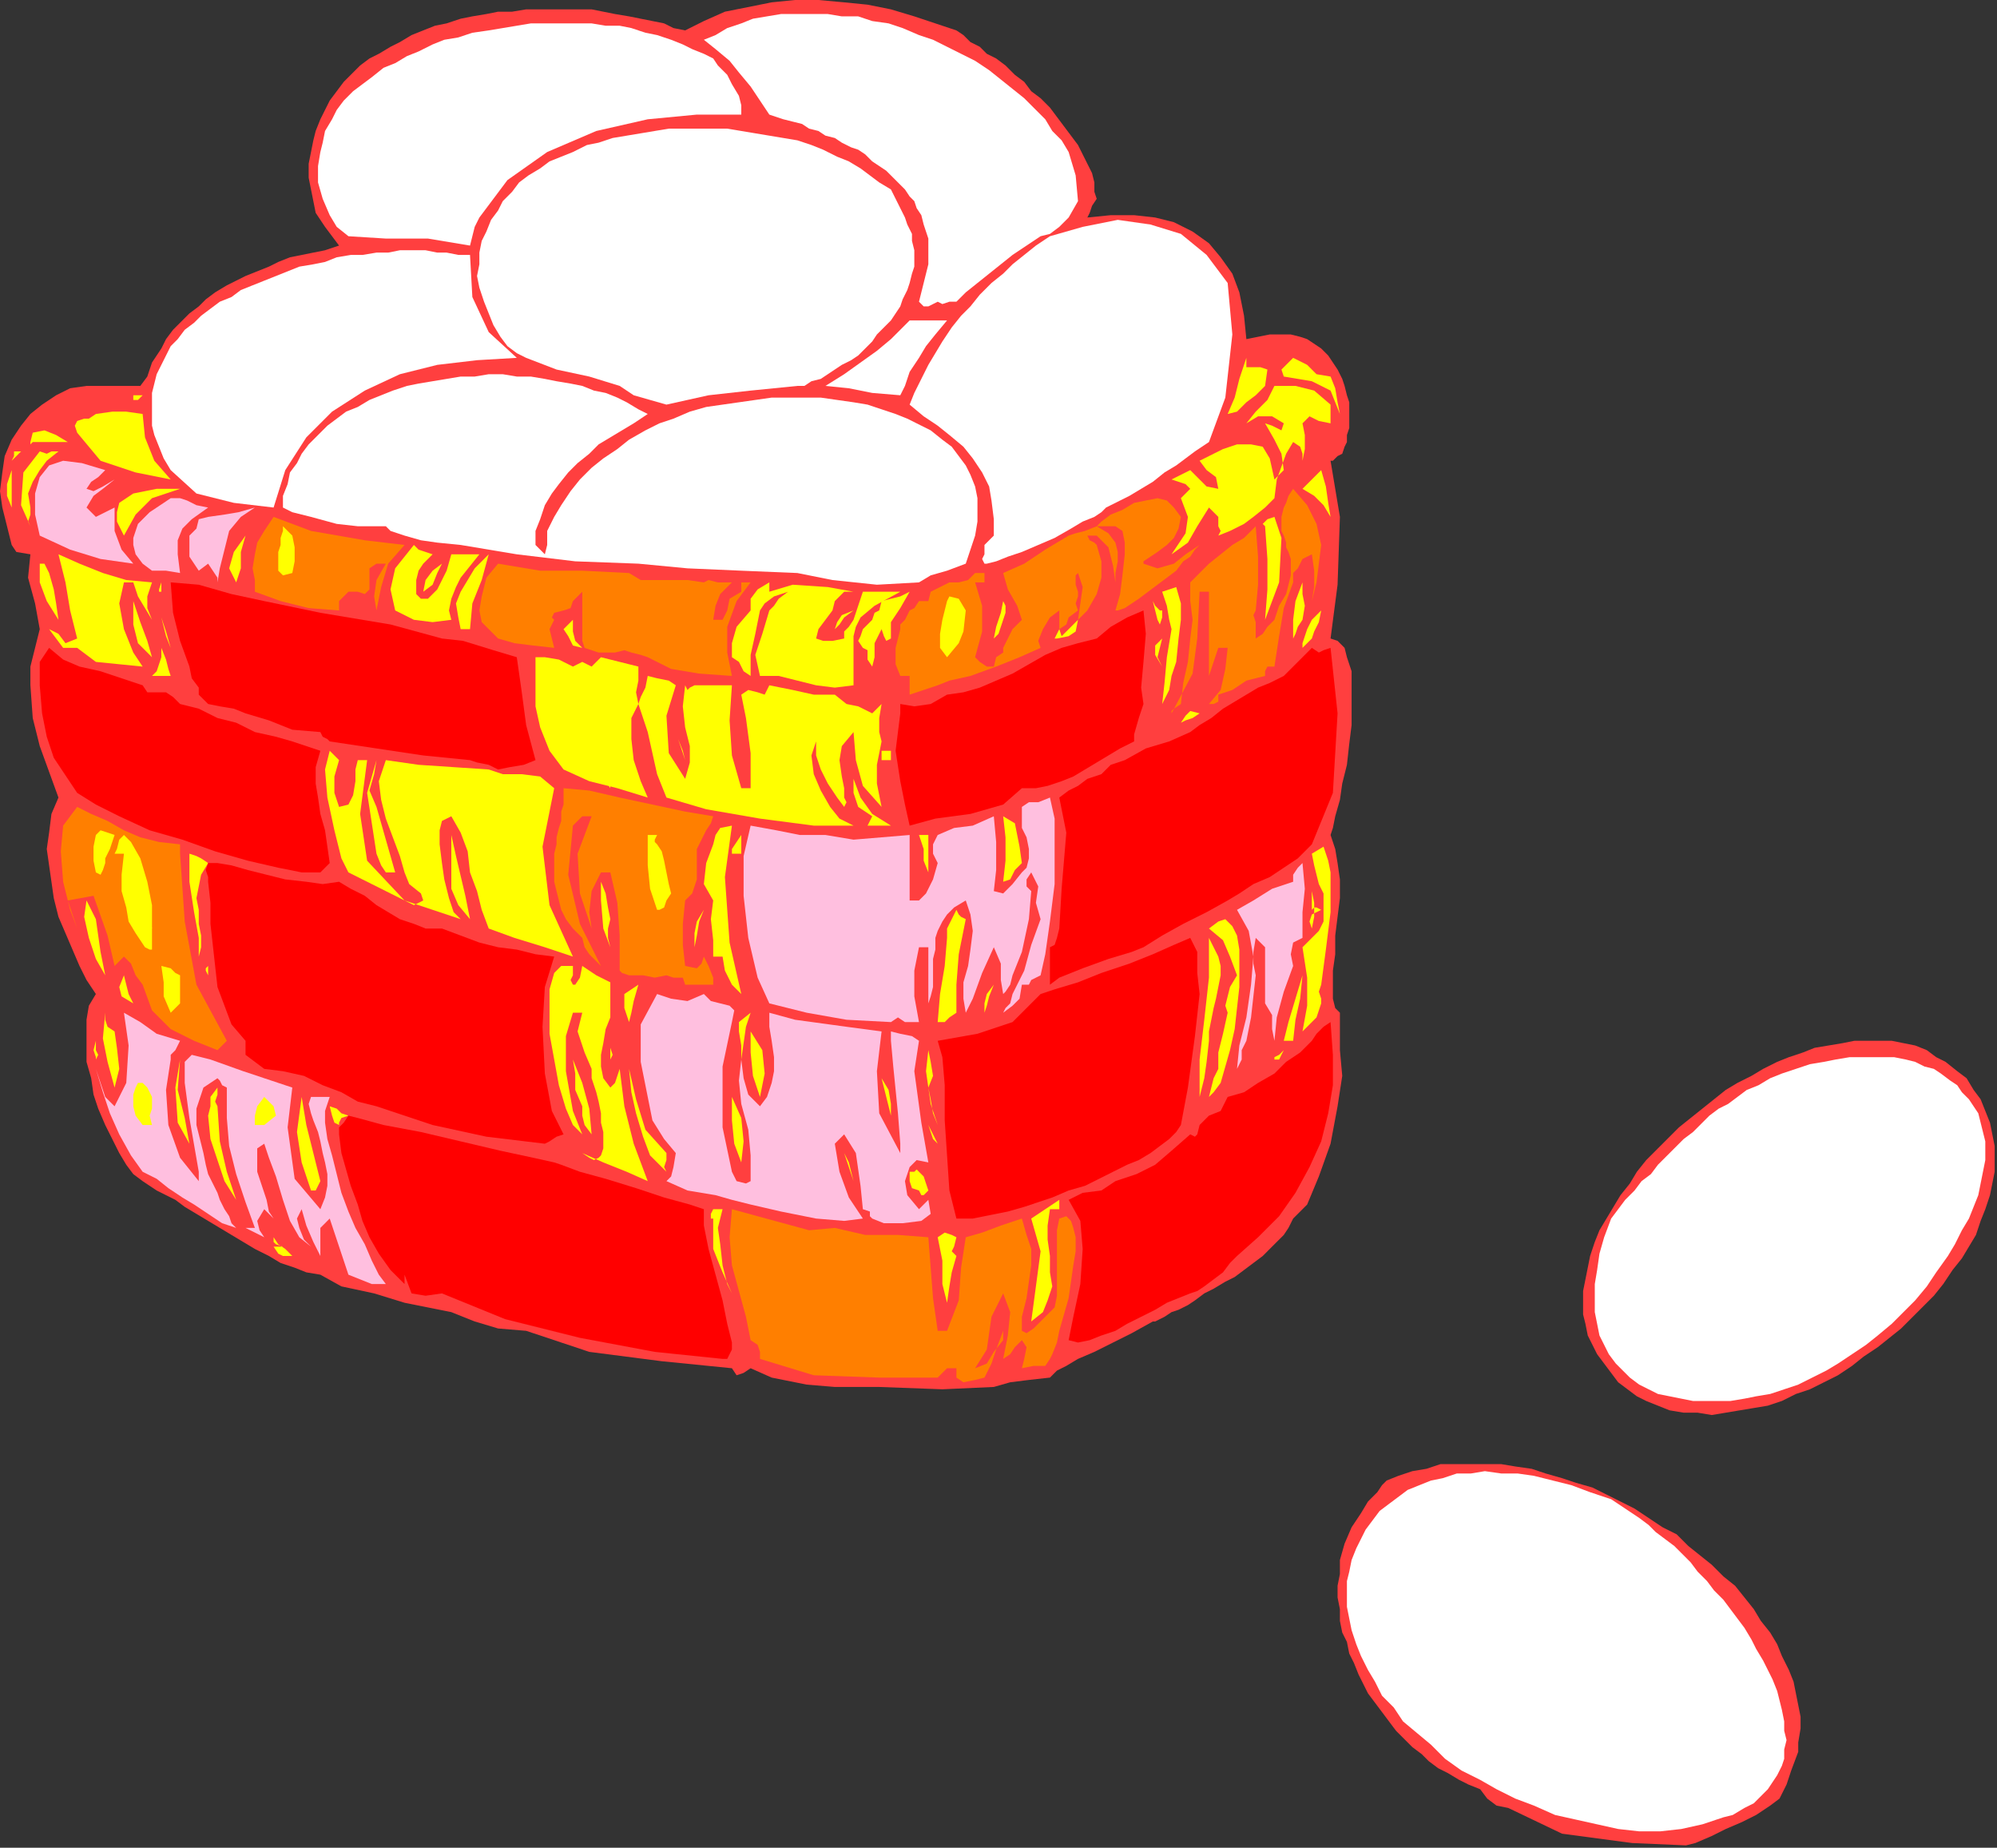 <?xml version="1.0" encoding="UTF-8" standalone="no"?>
<svg
   xmlns:dc="http://purl.org/dc/elements/1.1/"
   xmlns:cc="http://creativecommons.org/ns#"
   xmlns:rdf="http://www.w3.org/1999/02/22-rdf-syntax-ns#"
   xmlns:svg="http://www.w3.org/2000/svg"
   xmlns="http://www.w3.org/2000/svg"
   xmlns:sodipodi="http://sodipodi.sourceforge.net/DTD/sodipodi-0.dtd"
   xmlns:inkscape="http://www.inkscape.org/namespaces/inkscape"
   version="1.0"
   width="144.611mm"
   height="133.773mm"
   id="svg317"
   sodipodi:docname="OBSSG171.WMF">
  <rect width="100%" height="100%" fill="#333333" stroke="none"/>
  <sodipodi:namedview
     pagecolor="#ffffff"
     bordercolor="#666666"
     borderopacity="1"
     objecttolerance="10"
     gridtolerance="10"
     guidetolerance="10"
     inkscape:pageopacity="0"
     inkscape:pageshadow="2"
     inkscape:window-width="640"
     inkscape:window-height="480"
     id="namedview319" />
  <defs
     id="defs3">
    <pattern
       id="WMFhbasepattern"
       patternUnits="userSpaceOnUse"
       width="6"
       height="6"
       x="0"
       y="0" />
  </defs>
  <path
     style="fill:#ff3f3f;fill-rule:evenodd;fill-opacity:1;stroke:none;"
     d="  M 297.6,59.52   L 304,58.88   L 310.4,58.88   L 316.16,59.52   L 321.28,60.8   L 326.4,63.36   L 330.88,66.56   L 334.08,70.4   L 337.28,74.88   L 339.2,80   L 340.48,86.4   L 341.12,92.8   L 341.12,92.8   L 344.32,92.16   L 347.52,91.52   L 350.08,91.52   L 353.28,91.52   L 355.84,92.16   L 357.76,92.8   L 359.68,94.08   L 361.6,95.36   L 363.52,97.28   L 364.8,99.2   L 366.08,101.12   L 367.36,103.68   L 368,105.6   L 368.64,108.16   L 369.28,110.08   L 369.28,112.64   L 369.28,114.56   L 369.28,117.12   L 368.64,119.04   L 368.64,120.96   L 368,122.24   L 367.36,124.16   L 366.08,124.8   L 364.8,126.08   L 364.16,126.08   L 364.16,126.08   L 366.72,141.44   L 366.08,160   L 364.16,174.72   L 364.16,174.72   L 366.08,175.36   L 368,177.28   L 368.64,179.84   L 369.92,183.68   L 369.92,188.16   L 369.92,192.64   L 369.92,198.4   L 369.28,203.52   L 368.64,209.28   L 367.36,214.4   L 366.72,218.88   L 365.44,223.36   L 364.8,226.56   L 364.16,228.48   L 364.16,228.48   L 365.44,232.32   L 366.08,236.16   L 366.72,240.64   L 366.72,245.76   L 366.08,250.88   L 365.44,256   L 365.44,261.12   L 364.8,265.6   L 364.8,270.08   L 364.8,273.28   L 365.44,275.84   L 366.72,277.12   L 366.72,277.12   L 366.72,280.96   L 366.72,284.16   L 366.72,287.36   L 366.72,287.36   L 367.36,294.4   L 366.08,302.72   L 364.16,312.96   L 360.96,321.92   L 357.76,329.6   L 353.92,333.44   L 353.92,333.44   L 352.64,336   L 351.36,337.92   L 349.44,339.84   L 347.52,341.76   L 345.6,343.68   L 343.04,345.6   L 340.48,347.52   L 337.92,349.44   L 335.36,350.72   L 332.16,352.64   L 329.6,353.92   L 327.04,355.84   L 325.12,357.12   L 322.56,358.4   L 320.64,359.04   L 318.72,360.32   L 317.44,360.96   L 316.16,361.6   L 315.52,361.6   L 315.52,361.6   L 315.52,361.6   L 309.76,364.8   L 304.64,367.36   L 299.52,369.92   L 295.04,371.84   L 295.04,371.84   L 291.84,373.76   L 289.28,375.04   L 287.36,376.96   L 287.36,376.96   L 281.6,377.6   L 276.48,378.24   L 272,379.52   L 272,379.52   L 257.92,380.16   L 240.64,379.52   L 228.48,379.52   L 228.48,379.52   L 228.48,379.52   L 220.8,378.88   L 211.2,376.96   L 205.44,374.4   L 205.44,374.4   L 203.52,375.68   L 201.6,376.32   L 200.32,374.4   L 200.32,374.4   L 181.12,372.48   L 161.28,369.92   L 144,364.16   L 144,364.16   L 136.32,363.52   L 129.92,361.6   L 123.52,359.04   L 117.12,357.76   L 110.72,356.48   L 110.72,356.48   L 102.4,353.92   L 93.44,352   L 87.68,348.8   L 87.68,348.8   L 83.84,348.16   L 80.64,346.88   L 76.8,345.6   L 73.6,343.68   L 69.76,341.76   L 66.56,339.84   L 63.36,337.92   L 60.16,336   L 56.96,334.08   L 53.76,332.16   L 50.56,330.24   L 48,328.32   L 45.44,327.04   L 42.88,325.76   L 40.96,324.48   L 39.04,323.2   L 39.04,323.2   L 36.48,321.28   L 34.56,318.72   L 32.64,315.52   L 30.72,311.68   L 28.8,307.84   L 26.88,303.36   L 25.6,299.52   L 24.96,295.04   L 23.68,290.56   L 23.68,286.72   L 23.68,282.24   L 23.68,279.04   L 24.32,275.2   L 26.24,272   L 26.24,272   L 23.68,268.16   L 21.76,264.32   L 19.84,259.84   L 17.92,255.36   L 16,250.88   L 14.72,245.76   L 14.08,241.28   L 13.44,236.8   L 12.8,232.32   L 13.44,227.84   L 14.08,222.72   L 16,218.24   L 16,218.24   L 13.44,211.2   L 10.88,204.16   L 8.96,196.48   L 8.32,187.52   L 8.32,187.52   L 8.32,182.4   L 9.6,177.28   L 10.88,172.16   L 10.88,172.16   L 9.6,165.12   L 7.68,158.08   L 8.32,151.68   L 8.32,151.68   L 4.48,151.04   L 3.2,149.12   L 2.56,146.56   L 1.92,144   L 1.28,141.44   L 0.64,138.88   L 0.64,138.88   L 0,134.4   L 0.64,129.28   L 1.28,124.8   L 3.2,120.32   L 5.76,116.48   L 8.32,113.28   L 11.52,110.72   L 15.36,108.16   L 19.2,106.24   L 23.68,105.6   L 28.8,105.6   L 33.92,105.6   L 33.92,105.6   L 38.4,105.6   L 40.32,103.04   L 41.6,99.2   L 44.16,95.36   L 44.16,95.36   L 45.44,92.8   L 47.36,90.24   L 49.28,88.32   L 51.84,85.76   L 54.4,83.84   L 56.32,81.92   L 58.88,80   L 62.08,78.08   L 64.64,76.8   L 67.2,75.52   L 70.4,74.24   L 73.6,72.96   L 76.16,71.68   L 79.36,70.4   L 82.56,69.76   L 85.76,69.12   L 88.96,68.48   L 92.8,67.2   L 92.8,67.2   L 88.96,62.08   L 86.4,58.24   L 85.12,51.84   L 85.12,51.84   L 84.48,48.64   L 84.48,44.8   L 85.12,41.6   L 85.76,38.4   L 86.4,35.84   L 87.68,32.64   L 88.96,30.08   L 90.24,27.52   L 92.16,24.96   L 94.08,22.4   L 96,20.48   L 98.56,17.92   L 101.12,16   L 103.68,14.72   L 106.88,12.8   L 109.44,11.52   L 112.64,9.6   L 115.84,8.32   L 119.04,7.04   L 122.24,6.4   L 126.08,5.12   L 129.28,4.48   L 133.12,3.84   L 136.32,3.2   L 140.16,3.2   L 144,2.56   L 147.2,2.56   L 151.04,2.56   L 154.88,2.56   L 158.08,2.56   L 161.92,2.56   L 165.12,3.2   L 168.32,3.84   L 172.16,4.48   L 175.36,5.12   L 178.56,5.76   L 181.76,6.4   L 184.32,7.68   L 187.52,8.32   L 187.52,8.32   L 192.64,5.76   L 198.4,3.2   L 204.8,1.92   L 211.2,0.64   L 217.6,0   L 224,0   L 231.04,0.64   L 237.44,1.28   L 243.84,2.56   L 250.24,4.48   L 256,6.4   L 261.76,8.32   L 261.76,8.32   L 263.68,9.6   L 265.6,11.52   L 268.16,12.8   L 270.08,14.72   L 272.64,16   L 275.2,17.92   L 277.76,20.48   L 280.32,22.4   L 282.24,24.96   L 284.8,26.88   L 287.36,29.44   L 289.28,32   L 291.2,34.56   L 293.12,37.12   L 295.04,39.68   L 296.32,42.24   L 297.6,44.8   L 298.88,47.36   L 299.52,49.92   L 299.52,52.48   L 300.16,54.4   L 300.16,54.4   L 298.88,56.32   L 298.24,58.24   L 297.6,59.52  z "
     id="path5" />
  <path
     style="fill:#ffffff;fill-rule:evenodd;fill-opacity:1;stroke:none;"
     d="  M 261.76,82.56   L 259.84,82.56   L 257.92,83.2   L 256.64,82.56   L 256.64,82.56   L 254.08,83.84   L 252.8,83.84   L 251.52,82.56   L 251.52,82.56   L 252.16,80   L 252.8,77.44   L 253.44,74.88   L 254.08,72.32   L 254.08,70.4   L 254.08,67.84   L 254.08,65.28   L 253.44,63.36   L 252.8,61.44   L 252.16,58.88   L 250.88,56.96   L 250.24,55.04   L 248.96,53.76   L 247.68,51.84   L 245.76,49.92   L 244.48,48.64   L 242.56,46.72   L 240.64,45.44   L 238.72,44.16   L 236.8,42.24   L 234.88,40.96   L 232.96,40.32   L 230.4,39.04   L 228.48,37.76   L 225.92,37.12   L 224,35.84   L 221.44,35.2   L 219.52,33.92   L 216.96,33.28   L 214.4,32.64   L 212.48,32   L 210.56,31.36   L 210.56,31.36   L 208,27.52   L 205.44,23.68   L 202.24,19.84   L 199.68,16.64   L 195.84,13.44   L 192.64,10.88   L 192.64,10.88   L 195.84,9.6   L 199.04,7.68   L 202.88,6.4   L 206.08,5.12   L 209.92,4.48   L 213.76,3.84   L 218.24,3.84   L 222.08,3.84   L 226.56,3.84   L 230.4,4.48   L 234.88,4.48   L 238.72,5.76   L 243.2,6.4   L 247.04,7.68   L 251.52,9.6   L 255.36,10.88   L 259.2,12.8   L 263.04,14.72   L 266.88,16.64   L 270.72,19.2   L 273.92,21.76   L 277.12,24.32   L 280.32,26.88   L 282.88,29.44   L 286.08,32.64   L 288,35.84   L 290.56,38.4   L 292.48,41.6   L 292.48,41.6   L 294.4,48   L 295.04,55.04   L 292.48,59.52   L 292.48,59.52   L 289.92,62.08   L 287.36,64   L 284.8,64.64   L 284.8,64.64   L 280.96,67.2   L 277.12,69.76   L 273.92,72.32   L 270.72,74.88   L 267.52,77.44   L 264.32,80   L 261.76,82.56  z "
     id="path7" />
  <path
     style="fill:#ffffff;fill-rule:evenodd;fill-opacity:1;stroke:none;"
     d="  M 202.88,31.36   L 190.72,31.36   L 177.28,32.64   L 163.2,35.84   L 149.76,41.6   L 138.88,49.28   L 131.2,59.52   L 131.2,59.52   L 129.92,62.08   L 129.28,64.64   L 128.64,67.2   L 128.64,67.2   L 117.12,65.28   L 105.6,65.28   L 95.36,64.64   L 95.36,64.64   L 92.16,62.08   L 90.24,58.88   L 88.32,54.4   L 87.04,49.92   L 87.04,45.44   L 87.68,41.6   L 87.68,41.6   L 88.32,39.04   L 88.96,35.84   L 90.88,32.64   L 92.16,30.08   L 94.08,27.52   L 96.64,24.96   L 99.2,23.04   L 101.76,21.12   L 104.96,18.56   L 108.16,17.28   L 111.36,15.36   L 114.56,14.08   L 118.4,12.16   L 121.6,10.88   L 125.44,10.24   L 129.28,8.96   L 133.76,8.32   L 137.6,7.68   L 141.44,7.04   L 145.28,6.4   L 149.76,6.4   L 153.6,6.4   L 157.44,6.4   L 161.92,6.4   L 165.76,7.04   L 169.6,7.04   L 172.8,7.68   L 176.64,8.96   L 179.84,9.6   L 183.68,10.88   L 186.88,12.16   L 189.44,13.44   L 192.64,14.72   L 195.2,16   L 195.2,16   L 196.48,17.92   L 199.04,20.48   L 200.32,23.04   L 202.24,26.24   L 202.88,28.8   L 202.88,31.36  z "
     id="path9" />
  <path
     style="fill:#ffffff;fill-rule:evenodd;fill-opacity:1;stroke:none;"
     d="  M 243.84,51.84   L 246.4,56.96   L 247.68,59.52   L 248.32,61.44   L 249.6,64   L 249.6,65.92   L 250.24,68.48   L 250.24,70.4   L 250.24,72.96   L 249.6,74.88   L 248.96,77.44   L 248.32,79.36   L 247.04,81.92   L 246.4,83.84   L 245.12,85.76   L 243.84,87.68   L 241.92,89.6   L 240,91.52   L 238.72,93.44   L 236.8,95.36   L 234.88,97.28   L 232.96,98.56   L 230.4,99.84   L 228.48,101.12   L 226.56,102.4   L 224.64,103.68   L 222.08,104.32   L 220.16,105.6   L 218.24,105.6   L 218.24,105.6   L 205.44,106.88   L 193.92,108.16   L 182.4,110.72   L 182.4,110.72   L 177.92,109.44   L 173.44,108.16   L 169.6,105.6   L 169.6,105.6   L 161.28,103.04   L 152.32,101.12   L 144,97.92   L 144,97.92   L 141.44,96.64   L 138.88,94.72   L 136.96,92.16   L 135.04,88.96   L 133.76,85.76   L 132.48,82.56   L 131.2,78.72   L 130.56,75.52   L 131.2,72.32   L 131.2,72.32   L 131.2,69.12   L 131.84,65.92   L 133.12,63.36   L 134.4,60.16   L 136.32,57.6   L 137.6,55.04   L 140.16,52.48   L 142.08,49.92   L 144.64,48   L 147.84,46.08   L 150.4,44.16   L 153.6,42.88   L 156.8,41.6   L 160.64,39.68   L 163.84,39.04   L 167.68,37.76   L 171.52,37.12   L 175.36,36.48   L 179.2,35.84   L 183.04,35.2   L 186.88,35.2   L 190.72,35.2   L 194.56,35.2   L 199.04,35.2   L 202.88,35.84   L 206.72,36.48   L 210.56,37.12   L 214.4,37.76   L 218.24,38.4   L 222.08,39.68   L 225.28,40.96   L 229.12,42.88   L 232.32,44.16   L 235.52,46.08   L 238.08,48   L 240.64,49.92   L 243.84,51.84  z "
     id="path11" />
  <path
     style="fill:#ffffff;fill-rule:evenodd;fill-opacity:1;stroke:none;"
     d="  M 302.72,138.88   L 301.44,140.16   L 299.52,141.44   L 296.32,142.72   L 293.12,144.64   L 288.64,147.2   L 284.16,149.12   L 279.68,151.04   L 275.84,152.32   L 272.64,153.6   L 270.08,154.24   L 269.44,154.24   L 269.44,154.24   L 268.8,152.96   L 269.44,151.68   L 269.44,149.12   L 269.44,149.12   L 272,146.56   L 272,142.08   L 271.36,136.96   L 270.72,133.12   L 268.8,129.28   L 266.24,125.44   L 263.68,122.24   L 259.84,119.04   L 256.64,116.48   L 252.8,113.92   L 248.96,110.72   L 248.96,110.72   L 250.24,107.52   L 252.16,103.68   L 254.08,99.84   L 256,96.64   L 257.92,93.44   L 260.48,89.6   L 263.04,86.4   L 265.6,83.84   L 268.16,80.64   L 271.36,77.44   L 274.56,74.88   L 277.12,72.32   L 280.32,69.76   L 283.52,67.2   L 287.36,64.64   L 287.36,64.64   L 296.32,62.08   L 305.92,60.16   L 314.88,61.44   L 323.2,64   L 330.24,69.76   L 336,77.44   L 336,77.44   L 337.28,91.52   L 335.36,108.8   L 330.88,120.96   L 330.88,120.96   L 328.96,122.24   L 327.04,123.52   L 324.48,125.44   L 321.92,127.36   L 318.72,129.28   L 315.52,131.84   L 312.32,133.76   L 309.12,135.68   L 306.56,136.96   L 304,138.24   L 302.72,138.88  z "
     id="path13" />
  <path
     style="fill:#ffffff;fill-rule:evenodd;fill-opacity:1;stroke:none;"
     d="  M 128.64,69.76   L 129.28,81.28   L 133.76,90.88   L 141.44,97.92   L 141.44,97.92   L 130.56,98.56   L 119.68,99.84   L 109.44,102.4   L 99.84,106.88   L 90.88,112.64   L 83.84,119.68   L 78.08,128.64   L 74.88,138.88   L 74.88,138.88   L 64,137.6   L 53.76,135.04   L 46.72,128.64   L 46.72,128.64   L 44.8,125.44   L 43.52,122.24   L 42.24,119.04   L 41.6,116.48   L 41.6,113.28   L 41.6,110.08   L 41.6,107.52   L 42.24,104.96   L 42.88,102.4   L 44.16,99.84   L 45.44,97.28   L 46.72,94.72   L 48.64,92.8   L 50.56,90.24   L 53.12,88.32   L 55.04,86.4   L 57.6,84.48   L 60.16,82.56   L 63.36,81.28   L 65.92,79.36   L 69.12,78.08   L 72.32,76.8   L 75.52,75.52   L 78.72,74.24   L 81.92,72.96   L 85.76,72.32   L 88.96,71.68   L 92.16,70.4   L 96,69.76   L 99.2,69.76   L 103.04,69.12   L 106.24,69.12   L 109.44,68.48   L 113.28,68.48   L 116.48,68.48   L 119.68,69.12   L 122.24,69.12   L 125.44,69.76   L 128.64,69.76  z "
     id="path15" />
  <path
     style="fill:#ffffff;fill-rule:evenodd;fill-opacity:1;stroke:none;"
     d="  M 256.64,87.68   L 259.2,87.68   L 256,91.52   L 253.44,94.72   L 251.52,97.92   L 251.52,97.92   L 248.96,101.76   L 247.68,105.6   L 246.4,108.16   L 246.4,108.16   L 238.72,107.52   L 232.32,106.24   L 225.92,105.6   L 225.92,105.6   L 231.04,102.4   L 235.52,99.2   L 240,96   L 243.84,92.8   L 248.96,87.68   L 248.96,87.68   L 256.64,87.68   L 256.64,87.68  z "
     id="path17" />
  <path
     style="fill:#ffff00;fill-rule:evenodd;fill-opacity:1;stroke:none;"
     d="  M 341.12,97.92   L 341.12,100.48   L 344.96,100.48   L 346.88,101.12   L 346.24,105.6   L 346.24,105.6   L 343.68,108.16   L 341.12,110.08   L 338.56,112.64   L 336,113.28   L 336,113.28   L 337.92,108.8   L 339.2,103.68   L 341.12,97.92   L 341.12,97.92   L 341.12,97.92  z "
     id="path19" />
  <path
     style="fill:#ffff00;fill-rule:evenodd;fill-opacity:1;stroke:none;"
     d="  M 364.16,103.04   L 365.44,106.24   L 366.08,110.08   L 366.72,113.28   L 366.72,113.28   L 364.16,106.88   L 359.04,104.32   L 351.36,103.04   L 351.36,103.04   L 350.72,101.12   L 352,99.84   L 353.92,97.92   L 353.92,97.92   L 357.76,99.84   L 360.32,102.4   L 364.16,103.04  z "
     id="path21" />
  <path
     style="fill:#ffffff;fill-rule:evenodd;fill-opacity:1;stroke:none;"
     d="  M 177.28,113.28   L 173.44,115.84   L 170.24,117.76   L 167.04,119.68   L 163.84,121.6   L 161.28,124.16   L 158.08,126.72   L 155.52,129.28   L 152.96,132.48   L 151.04,135.04   L 149.12,138.24   L 147.84,142.08   L 146.56,145.28   L 146.56,149.12   L 146.56,149.12   L 149.12,151.68   L 149.76,149.12   L 149.76,145.28   L 151.68,141.44   L 151.68,141.44   L 153.6,138.24   L 156.16,134.4   L 158.72,131.2   L 161.92,128   L 165.12,125.44   L 168.96,122.88   L 172.16,120.32   L 176.64,117.76   L 180.48,115.84   L 184.32,114.56   L 188.8,112.64   L 193.28,111.36   L 197.76,110.72   L 202.24,110.08   L 206.72,109.44   L 211.2,108.8   L 215.68,108.8   L 220.16,108.8   L 224.64,108.8   L 229.12,109.44   L 233.6,110.08   L 237.44,110.72   L 241.28,112   L 245.12,113.28   L 248.32,114.56   L 252.16,116.48   L 254.72,117.76   L 257.92,120.32   L 260.48,122.24   L 262.4,124.8   L 264.32,127.36   L 265.6,129.92   L 266.88,133.12   L 267.52,136.32   L 267.52,139.52   L 267.52,142.72   L 266.88,146.56   L 265.6,150.4   L 264.32,154.24   L 264.32,154.24   L 259.2,156.16   L 254.72,157.44   L 251.52,159.36   L 251.52,159.36   L 240,160   L 227.84,158.72   L 218.24,156.8   L 218.24,156.8   L 202.88,156.16   L 188.16,155.52   L 174.72,154.24   L 174.72,154.24   L 157.44,153.6   L 141.44,151.68   L 126.08,149.12   L 126.08,149.12   L 119.68,148.48   L 115.2,147.84   L 110.72,146.56   L 110.72,146.56   L 108.8,145.92   L 106.88,145.28   L 105.6,144   L 105.6,144   L 97.92,144   L 92.16,143.36   L 85.12,141.44   L 85.12,141.44   L 82.56,140.8   L 80,140.16   L 77.44,138.88   L 77.44,138.88   L 77.44,135.68   L 78.72,132.48   L 79.36,129.28   L 81.28,126.72   L 82.56,124.16   L 84.48,121.6   L 87.04,119.04   L 89.6,116.48   L 92.16,114.56   L 94.72,112.64   L 97.92,111.36   L 101.12,109.44   L 104.32,108.16   L 107.52,106.88   L 111.36,105.6   L 114.56,104.96   L 118.4,104.32   L 122.24,103.68   L 126.08,103.04   L 129.92,103.04   L 133.76,102.4   L 137.6,102.4   L 141.44,103.04   L 145.28,103.04   L 149.12,103.68   L 152.32,104.32   L 156.16,104.96   L 159.36,105.6   L 162.56,106.88   L 165.76,107.52   L 168.96,108.8   L 171.52,110.08   L 174.72,112   L 177.28,113.28  z "
     id="path23" />
  <path
     style="fill:#ffff00;fill-rule:evenodd;fill-opacity:1;stroke:none;"
     d="  M 364.16,110.72   L 364.16,115.84   L 360.96,115.2   L 358.4,113.92   L 356.48,115.84   L 356.48,115.84   L 357.12,119.04   L 357.12,122.88   L 356.48,126.08   L 356.48,126.08   L 356.48,124.16   L 355.84,122.24   L 353.92,120.96   L 353.92,120.96   L 352,124.16   L 349.44,131.2   L 348.8,136.32   L 348.8,136.32   L 346.24,138.88   L 343.04,141.44   L 340.48,143.36   L 336.64,145.28   L 333.44,146.56   L 333.44,146.56   L 334.08,145.28   L 333.44,144   L 333.44,141.44   L 333.44,141.44   L 330.88,138.88   L 327.68,144   L 325.12,148.48   L 320.64,151.68   L 320.64,151.68   L 324.48,145.92   L 325.12,141.44   L 323.2,136.32   L 323.2,136.32   L 325.76,133.76   L 324.48,132.48   L 322.56,131.84   L 320.64,131.2   L 320.64,131.2   L 325.76,128.64   L 327.68,130.56   L 330.24,133.12   L 333.44,133.76   L 333.44,133.76   L 332.8,130.56   L 330.24,128.64   L 328.32,126.08   L 328.32,126.08   L 330.88,124.8   L 334.72,122.88   L 338.56,121.6   L 342.4,121.6   L 345.6,122.24   L 347.52,125.44   L 348.8,131.2   L 348.8,131.2   L 351.36,128.64   L 350.72,124.16   L 348.8,120.32   L 346.24,115.84   L 346.24,115.84   L 348.16,116.48   L 350.72,117.76   L 351.36,115.84   L 351.36,115.84   L 348.16,113.92   L 344.32,113.92   L 341.12,115.84   L 341.12,115.84   L 343.68,112.64   L 346.88,109.44   L 348.8,105.6   L 348.8,105.6   L 354.56,105.6   L 359.68,106.88   L 364.16,110.72  z "
     id="path25" />
  <path
     style="fill:#ffff00;fill-rule:evenodd;fill-opacity:1;stroke:none;"
     d="  M 39.04,108.16   L 37.76,109.44   L 36.48,109.44   L 36.48,108.16   L 36.48,108.16   L 39.04,108.16  z "
     id="path27" />
  <path
     style="fill:#ffff00;fill-rule:evenodd;fill-opacity:1;stroke:none;"
     d="  M 39.04,113.28   L 39.68,119.68   L 42.24,126.08   L 46.72,131.2   L 46.72,131.2   L 37.12,129.28   L 27.52,126.08   L 21.12,118.4   L 21.12,118.4   L 20.48,116.48   L 21.12,115.2   L 23.04,114.56   L 24.32,114.56   L 26.24,113.28   L 26.24,113.28   L 30.72,112.64   L 34.56,112.64   L 39.04,113.28  z "
     id="path29" />
  <path
     style="fill:#ffff00;fill-rule:evenodd;fill-opacity:1;stroke:none;"
     d="  M 16,113.28   L 16,113.28   L 13.44,113.28   L 14.08,113.28   L 15.36,113.28   L 16,113.28  z "
     id="path31" />
  <path
     style="fill:#ffff00;fill-rule:evenodd;fill-opacity:1;stroke:none;"
     d="  M 366.72,113.28   L 366.72,113.28   L 366.72,115.84   L 366.72,115.84   L 366.72,113.28  z "
     id="path33" />
  <path
     style="fill:#ffff00;fill-rule:evenodd;fill-opacity:1;stroke:none;"
     d="  M 18.56,120.96   L 14.72,120.96   L 12.16,120.96   L 10.88,120.96   L 10.88,120.96   L 8.96,120.96   L 8.32,121.6   L 8.32,120.96   L 8.32,120.96   L 8.96,118.4   L 12.16,117.76   L 15.36,119.04   L 18.56,120.96  z "
     id="path35" />
  <path
     style="fill:#ffff00;fill-rule:evenodd;fill-opacity:1;stroke:none;"
     d="  M 5.76,123.52   L 3.2,126.08   L 3.84,124.8   L 3.84,123.52   L 5.76,123.52  z "
     id="path37" />
  <path
     style="fill:#ffff00;fill-rule:evenodd;fill-opacity:1;stroke:none;"
     d="  M 16,123.52   L 12.8,126.08   L 10.88,128.64   L 8.96,131.84   L 7.68,135.04   L 8.32,138.88   L 8.32,138.88   L 8.32,140.8   L 7.68,142.72   L 8.32,144   L 8.32,144   L 5.76,138.24   L 6.4,129.28   L 10.88,123.52   L 10.88,123.52   L 12.8,124.16   L 14.08,123.52   L 16,123.52  z "
     id="path39" />
  <path
     style="fill:#ffbfdf;fill-rule:evenodd;fill-opacity:1;stroke:none;"
     d="  M 28.8,128.64   L 26.88,130.56   L 24.96,131.84   L 23.68,133.76   L 23.68,133.76   L 25.6,134.4   L 28.16,133.12   L 31.36,131.2   L 31.36,131.2   L 28.16,133.76   L 25.6,135.68   L 23.68,138.88   L 23.68,138.88   L 26.24,141.44   L 31.36,138.88   L 31.36,145.28   L 33.28,150.4   L 36.48,154.24   L 36.48,154.24   L 27.52,152.96   L 19.2,150.4   L 10.88,146.56   L 10.88,146.56   L 9.6,140.8   L 9.6,135.04   L 10.88,130.56   L 13.44,127.36   L 17.28,126.08   L 22.4,126.72   L 28.8,128.64  z "
     id="path41" />
  <path
     style="fill:#ffff00;fill-rule:evenodd;fill-opacity:1;stroke:none;"
     d="  M 3.2,128.64   L 3.2,131.2   L 3.2,133.76   L 3.2,136.32   L 3.2,136.32   L 3.2,136.96   L 3.2,138.24   L 3.2,138.88   L 3.2,138.88   L 1.92,135.68   L 1.92,132.48   L 3.2,128.64   L 3.2,128.64   L 3.2,128.64  z "
     id="path43" />
  <path
     style="fill:#ffff00;fill-rule:evenodd;fill-opacity:1;stroke:none;"
     d="  M 364.16,141.44   L 362.24,138.24   L 359.68,135.68   L 356.48,133.76   L 356.48,133.76   L 361.6,128.64   L 362.88,133.12   L 363.52,137.6   L 364.16,141.44  z "
     id="path45" />
  <path
     style="fill:#ffff00;fill-rule:evenodd;fill-opacity:1;stroke:none;"
     d="  M 49.28,133.76   L 41.6,136.32   L 37.12,140.8   L 33.92,146.56   L 33.92,146.56   L 32,142.72   L 32,140.16   L 32.64,137.6   L 34.56,136.32   L 36.48,135.04   L 39.68,134.4   L 42.88,133.76   L 46.08,133.76   L 49.28,133.76  z "
     id="path47" />
  <path
     style="fill:#ffff00;fill-rule:evenodd;fill-opacity:1;stroke:none;"
     d="  M 338.56,133.76   L 337.92,136.32   L 337.28,137.6   L 338.56,138.88   L 338.56,138.88   L 337.28,140.8   L 336.64,141.44   L 336,141.44   L 336,141.44   L 335.36,139.52   L 334.72,136.96   L 336,136.32   L 336,136.32   L 336.64,135.68   L 337.28,134.4   L 338.56,133.76  z "
     id="path49" />
  <path
     style="fill:#ff7f00;fill-rule:evenodd;fill-opacity:1;stroke:none;"
     d="  M 361.6,149.12   L 360.96,154.24   L 360.32,159.36   L 359.04,164.48   L 359.04,164.48   L 359.68,160.64   L 359.68,156.16   L 359.04,151.68   L 359.04,151.68   L 356.48,152.96   L 355.2,155.52   L 353.92,156.8   L 353.92,156.8   L 353.92,159.36   L 351.36,166.4   L 350.08,174.08   L 348.8,182.4   L 348.8,182.4   L 346.88,182.4   L 346.24,183.68   L 346.24,184.96   L 346.24,184.96   L 341.12,186.24   L 337.28,188.8   L 333.44,190.08   L 333.44,190.08   L 333.44,192   L 332.16,192.64   L 330.88,192.64   L 330.88,192.64   L 334.08,188.8   L 335.36,183.04   L 336,177.28   L 336,177.28   L 333.44,177.28   L 330.88,184.96   L 330.88,161.92   L 328.32,161.92   L 327.68,174.72   L 326.4,184.32   L 320.64,195.2   L 320.64,195.2   L 320.64,195.2   L 320.64,195.2   L 320.64,194.56   L 321.28,193.92   L 323.2,192.64   L 323.2,192.64   L 323.84,186.88   L 325.12,181.12   L 325.76,174.72   L 325.76,174.72   L 326.4,169.6   L 325.76,164.48   L 325.76,159.36   L 325.76,159.36   L 328.32,156.8   L 330.88,154.24   L 334.08,151.68   L 337.28,149.12   L 340.48,147.2   L 343.68,144   L 343.68,144   L 344.32,152.32   L 344.32,160   L 343.68,167.04   L 343.68,167.04   L 343.04,168.32   L 343.68,170.24   L 343.68,172.16   L 343.68,172.16   L 343.68,174.72   L 345.6,173.44   L 346.88,171.52   L 348.8,169.6   L 348.8,169.6   L 350.08,165.76   L 352,162.56   L 352.64,160   L 353.28,157.44   L 353.28,154.88   L 353.28,152.96   L 352.64,151.04   L 352,149.76   L 352,148.48   L 351.36,146.56   L 350.72,145.28   L 350.72,143.36   L 350.72,141.44   L 351.36,138.88   L 351.36,138.88   L 351.36,138.88   L 352,137.6   L 352.64,135.68   L 353.92,133.76   L 353.92,133.76   L 357.76,138.24   L 360.32,143.36   L 361.6,149.12  z "
     id="path51" />
  <path
     style="fill:#ffbfdf;fill-rule:evenodd;fill-opacity:1;stroke:none;"
     d="  M 56.96,138.88   L 52.48,142.08   L 49.92,144.64   L 48.64,147.84   L 48.64,151.68   L 49.28,156.8   L 49.28,156.8   L 45.44,156.16   L 41.6,156.16   L 39.04,154.24   L 39.04,154.24   L 37.12,151.68   L 36.48,149.12   L 36.48,147.2   L 37.12,145.28   L 37.76,143.36   L 39.68,141.44   L 40.96,140.16   L 42.88,138.88   L 44.8,137.6   L 46.72,136.32   L 46.72,136.32   L 49.28,136.32   L 49.28,136.32   L 51.2,136.96   L 53.76,138.24   L 56.96,138.88  z "
     id="path53" />
  <path
     style="fill:#ff7f00;fill-rule:evenodd;fill-opacity:1;stroke:none;"
     d="  M 312.96,154.24   L 316.8,155.52   L 321.28,154.24   L 324.48,151.68   L 328.32,149.12   L 328.32,149.12   L 327.04,150.4   L 325.76,152.32   L 323.84,153.6   L 321.92,156.16   L 319.36,158.08   L 316.8,160   L 314.24,161.92   L 311.68,163.84   L 309.76,165.12   L 307.84,166.4   L 305.92,167.04   L 305.28,167.04   L 305.28,167.04   L 306.56,162.56   L 307.2,157.44   L 307.84,151.68   L 307.84,151.68   L 307.84,148.48   L 307.2,145.28   L 305.28,144   L 305.28,144   L 300.16,144   L 303.36,145.92   L 305.28,148.48   L 305.92,151.04   L 305.92,153.6   L 305.28,156.8   L 305.28,159.36   L 305.28,159.36   L 304.64,154.88   L 303.36,149.76   L 300.16,146.56   L 300.16,146.56   L 297.6,146.56   L 298.24,147.84   L 299.52,148.48   L 300.16,149.12   L 300.16,149.12   L 301.44,153.6   L 301.44,158.08   L 300.16,162.56   L 297.6,167.04   L 295.04,169.6   L 295.04,169.6   L 295.68,165.12   L 296.32,160.64   L 295.04,156.8   L 295.04,156.8   L 294.4,157.44   L 294.4,160   L 295.04,161.92   L 295.04,161.92   L 295.04,163.2   L 294.4,165.12   L 295.04,167.04   L 295.04,167.04   L 292.48,168.96   L 291.84,170.88   L 289.92,172.16   L 289.92,172.16   L 289.92,167.04   L 287.36,168.96   L 285.44,172.16   L 284.16,175.36   L 284.8,177.28   L 284.8,177.28   L 279.04,179.84   L 272.64,182.4   L 265.6,184.96   L 259.84,186.24   L 256.64,187.52   L 256.64,187.52   L 248.96,190.08   L 248.96,188.8   L 248.96,186.88   L 248.96,184.96   L 248.96,184.96   L 246.4,184.96   L 245.12,181.76   L 245.12,177.28   L 246.4,172.16   L 246.4,172.16   L 246.4,170.88   L 247.68,169.6   L 248.96,167.04   L 248.96,167.04   L 250.24,166.4   L 251.52,164.48   L 254.08,164.48   L 254.08,164.48   L 254.72,161.92   L 257.28,160.64   L 259.84,159.36   L 262.4,159.36   L 264.96,158.72   L 266.88,156.8   L 266.88,156.8   L 269.44,156.8   L 269.44,159.36   L 266.88,159.36   L 268.8,165.76   L 268.8,172.8   L 266.88,179.84   L 266.88,179.84   L 268.16,181.12   L 270.08,182.4   L 272,182.4   L 272,182.4   L 272.64,179.84   L 274.56,178.56   L 274.56,177.28   L 274.56,177.28   L 275.84,174.72   L 277.12,172.16   L 279.68,169.6   L 279.68,169.6   L 278.4,165.76   L 275.84,161.28   L 274.56,156.8   L 274.56,156.8   L 280.32,154.24   L 286.08,150.4   L 292.48,146.56   L 292.48,146.56   L 294.4,145.92   L 296.96,145.28   L 300.16,144   L 300.16,144   L 301.44,142.72   L 304,140.8   L 307.2,139.52   L 310.4,137.6   L 313.6,136.96   L 316.8,136.32   L 319.36,136.96   L 321.28,138.88   L 323.2,141.44   L 323.2,141.44   L 322.56,144.64   L 321.28,147.2   L 319.36,149.12   L 316.8,151.04   L 314.88,152.32   L 312.96,153.6   L 312.96,154.24  z "
     id="path55" />
  <path
     style="fill:#ffbfdf;fill-rule:evenodd;fill-opacity:1;stroke:none;"
     d="  M 69.76,138.88   L 65.92,141.44   L 62.72,145.28   L 61.44,150.4   L 60.16,155.52   L 59.52,159.36   L 59.52,159.36   L 59.52,158.08   L 58.24,156.16   L 56.96,154.24   L 56.96,154.24   L 54.4,156.16   L 51.84,152.32   L 51.84,146.56   L 51.84,146.56   L 53.76,144.64   L 54.4,142.08   L 56.96,141.44   L 56.96,141.44   L 61.44,140.8   L 65.28,140.16   L 69.76,138.88  z "
     id="path57" />
  <path
     style="fill:#ffff00;fill-rule:evenodd;fill-opacity:1;stroke:none;"
     d="  M 346.24,169.6   L 346.88,161.28   L 346.88,152.96   L 346.24,144   L 346.24,144   L 345.6,143.36   L 346.88,142.08   L 348.8,141.44   L 348.8,141.44   L 350.72,147.2   L 350.08,159.36   L 346.24,169.6  z "
     id="path59" />
  <path
     style="fill:#ff7f00;fill-rule:evenodd;fill-opacity:1;stroke:none;"
     d="  M 110.72,149.12   L 106.24,154.24   L 104.32,160.64   L 103.04,167.04   L 103.04,167.04   L 102.4,163.2   L 103.04,158.72   L 105.6,154.24   L 105.6,154.24   L 103.04,154.24   L 101.12,155.52   L 101.12,157.44   L 101.12,159.36   L 101.12,161.28   L 99.84,162.56   L 97.92,161.92   L 97.92,161.92   L 95.36,161.92   L 94.08,163.2   L 92.8,164.48   L 92.8,164.48   L 92.8,167.04   L 84.48,166.4   L 76.8,164.48   L 69.76,161.92   L 69.76,161.92   L 69.76,158.72   L 69.12,155.52   L 69.76,151.68   L 69.76,151.68   L 70.4,148.48   L 72.32,145.28   L 74.88,141.44   L 74.88,141.44   L 85.12,145.28   L 99.84,147.84   L 110.72,149.12  z "
     id="path61" />
  <path
     style="fill:#ffff00;fill-rule:evenodd;fill-opacity:1;stroke:none;"
     d="  M 80,146.56   L 80.64,149.76   L 80.64,153.6   L 80,156.8   L 80,156.8   L 77.44,157.44   L 76.16,156.16   L 76.16,154.88   L 76.16,153.6   L 76.16,151.04   L 76.8,149.12   L 76.8,147.2   L 77.44,145.28   L 77.44,144   L 77.44,144   L 80,146.56  z "
     id="path63" />
  <path
     style="fill:#ffff00;fill-rule:evenodd;fill-opacity:1;stroke:none;"
     d="  M 64.64,159.36   L 62.72,155.52   L 64,151.04   L 67.2,146.56   L 67.2,146.56   L 65.92,151.04   L 65.92,155.52   L 64.64,159.36  z "
     id="path65" />
  <path
     style="fill:#ffff00;fill-rule:evenodd;fill-opacity:1;stroke:none;"
     d="  M 77.44,154.24   L 76.8,152.32   L 77.44,150.4   L 80,149.12   L 80,149.12   L 79.36,151.04   L 78.08,152.96   L 77.44,154.24  z "
     id="path67" />
  <path
     style="fill:#ffff00;fill-rule:evenodd;fill-opacity:1;stroke:none;"
     d="  M 118.4,151.68   L 115.84,154.24   L 114.56,156.16   L 113.92,158.72   L 113.92,160   L 113.92,161.92   L 113.92,162.56   L 115.2,163.84   L 115.84,163.84   L 117.12,163.84   L 118.4,162.56   L 119.68,161.28   L 120.96,158.72   L 122.24,156.16   L 123.52,151.68   L 123.52,151.68   L 125.44,151.68   L 128,151.68   L 131.2,151.68   L 131.2,151.68   L 128.64,154.88   L 126.08,158.08   L 124.8,160.64   L 123.52,163.84   L 122.88,167.04   L 123.52,169.6   L 123.52,169.6   L 118.4,170.24   L 113.28,169.6   L 108.16,167.04   L 108.16,167.04   L 106.88,161.28   L 108.16,155.52   L 113.28,149.12   L 113.28,149.12   L 114.56,150.4   L 116.48,151.04   L 118.4,151.68  z "
     id="path69" />
  <path
     style="fill:#ffff00;fill-rule:evenodd;fill-opacity:1;stroke:none;"
     d="  M 41.6,159.36   L 40.32,163.2   L 40.32,166.4   L 41.6,169.6   L 41.6,169.6   L 39.68,166.4   L 37.76,163.2   L 36.48,159.36   L 36.48,159.36   L 33.92,159.36   L 32.64,165.12   L 33.92,172.16   L 36.48,178.56   L 39.04,182.4   L 39.04,182.4   L 32.64,181.76   L 26.24,181.12   L 21.12,177.28   L 21.12,177.28   L 17.28,177.28   L 15.36,174.72   L 13.44,172.16   L 13.44,172.16   L 13.44,172.16   L 16,173.44   L 17.92,176   L 21.12,174.72   L 21.12,174.72   L 19.2,167.04   L 17.92,159.36   L 16,151.68   L 16,151.68   L 21.76,154.24   L 28.16,156.8   L 34.56,158.72   L 41.6,159.36  z "
     id="path71" />
  <path
     style="fill:#ffff00;fill-rule:evenodd;fill-opacity:1;stroke:none;"
     d="  M 128.64,172.16   L 126.08,172.16   L 125.44,168.96   L 124.8,165.12   L 126.08,161.92   L 126.08,161.92   L 128,158.72   L 129.92,155.52   L 133.76,151.68   L 133.76,151.68   L 131.84,158.72   L 129.28,165.12   L 128.64,172.16  z "
     id="path73" />
  <path
     style="fill:#ffff00;fill-rule:evenodd;fill-opacity:1;stroke:none;"
     d="  M 13.44,156.8   L 14.72,161.28   L 15.36,165.12   L 16,169.6   L 16,169.6   L 12.8,164.48   L 10.88,159.36   L 10.88,154.24   L 10.88,154.24   L 12.16,154.24   L 12.8,155.52   L 13.44,156.8  z "
     id="path75" />
  <path
     style="fill:#ffff00;fill-rule:evenodd;fill-opacity:1;stroke:none;"
     d="  M 120.96,154.24   L 119.68,156.8   L 118.4,160   L 115.84,161.92   L 115.84,161.92   L 116.48,158.72   L 118.4,156.16   L 120.96,154.24  z "
     id="path77" />
  <path
     style="fill:#ff7f00;fill-rule:evenodd;fill-opacity:1;stroke:none;"
     d="  M 172.16,156.8   L 175.36,158.72   L 179.2,158.72   L 183.68,158.72   L 188.16,158.72   L 192.64,159.36   L 192.64,159.36   L 193.92,158.72   L 196.48,159.36   L 200.32,159.36   L 200.32,159.36   L 197.12,162.56   L 195.84,165.76   L 195.2,169.6   L 195.2,169.6   L 197.76,169.6   L 199.04,167.04   L 199.68,163.84   L 202.88,161.92   L 202.88,161.92   L 202.88,159.36   L 202.88,159.36   L 205.44,159.36   L 201.6,164.48   L 199.04,171.52   L 199.04,178.56   L 200.32,184.96   L 200.32,184.96   L 191.36,184.32   L 183.68,183.04   L 177.28,179.84   L 177.28,179.84   L 175.36,179.2   L 172.8,178.56   L 170.88,177.92   L 168.32,178.56   L 165.76,178.56   L 163.84,178.56   L 161.92,177.92   L 160,177.28   L 159.36,175.36   L 159.36,172.16   L 159.36,172.16   L 159.36,168.96   L 159.36,165.76   L 159.36,161.92   L 159.36,161.92   L 156.8,164.48   L 156.16,166.4   L 154.24,167.04   L 154.24,167.04   L 154.24,167.04   L 151.68,167.68   L 151.04,168.96   L 151.68,169.6   L 151.68,169.6   L 150.4,172.16   L 151.04,174.72   L 151.68,177.28   L 151.68,177.28   L 145.92,176.64   L 140.8,176   L 136.32,174.72   L 136.32,174.72   L 134.4,172.8   L 131.84,170.24   L 131.2,167.04   L 131.2,167.04   L 131.84,163.2   L 133.12,158.08   L 136.32,154.24   L 136.32,154.24   L 147.84,156.16   L 159.36,156.16   L 172.16,156.8  z "
     id="path79" />
  <path
     style="fill:#ffff00;fill-rule:evenodd;fill-opacity:1;stroke:none;"
     d="  M 31.36,177.28   L 27.52,174.08   L 25.6,169.6   L 24.32,164.48   L 23.68,159.36   L 23.68,159.36   L 23.04,160   L 22.4,159.36   L 23.68,156.8   L 23.68,156.8   L 24.96,156.16   L 26.88,157.44   L 28.8,160.64   L 30.72,165.12   L 31.36,169.6   L 32,174.08   L 31.36,177.28  z "
     id="path81" />
  <path
     style="fill:#ffff00;fill-rule:evenodd;fill-opacity:1;stroke:none;"
     d="  M 356.48,169.6   L 355.2,171.52   L 354.56,173.44   L 353.92,174.72   L 353.92,174.72   L 353.92,169.6   L 354.56,164.48   L 356.48,159.36   L 356.48,159.36   L 356.48,162.56   L 357.12,165.76   L 356.48,169.6  z "
     id="path83" />
  <path
     style="fill:#ff0000;fill-rule:evenodd;fill-opacity:1;stroke:none;"
     d="  M 120.96,174.72   L 126.72,175.36   L 135.04,177.92   L 141.44,179.84   L 141.44,179.84   L 142.72,188.8   L 144,198.4   L 146.56,208   L 146.56,208   L 143.36,209.28   L 139.52,209.92   L 136.32,210.56   L 136.32,210.56   L 133.76,209.28   L 130.56,208.64   L 128.64,208   L 128.64,208   L 115.84,206.72   L 103.04,204.8   L 90.24,202.88   L 90.24,202.88   L 89.6,202.24   L 88.32,201.6   L 87.68,200.32   L 87.68,200.32   L 80,199.68   L 73.6,197.12   L 67.2,195.2   L 67.2,195.2   L 64,193.92   L 60.16,193.28   L 56.96,192.64   L 54.4,190.08   L 54.4,190.08   L 54.4,188.16   L 52.48,185.6   L 51.84,182.4   L 51.84,182.4   L 49.28,175.36   L 47.36,167.68   L 46.72,159.36   L 46.72,159.36   L 54.4,160   L 63.36,162.56   L 72.32,164.48   L 72.32,164.48   L 87.68,167.68   L 106.88,170.88   L 120.96,174.72  z "
     id="path85" />
  <path
     style="fill:#ffff00;fill-rule:evenodd;fill-opacity:1;stroke:none;"
     d="  M 210.56,161.92   L 216.96,160   L 226.56,160.64   L 233.6,161.92   L 233.6,161.92   L 231.04,161.92   L 229.76,163.2   L 228.48,164.48   L 228.48,164.48   L 227.84,167.04   L 225.92,169.6   L 224,172.16   L 223.36,174.72   L 223.36,174.72   L 225.28,175.36   L 227.84,175.36   L 231.04,174.72   L 231.04,174.72   L 231.04,172.8   L 232.32,171.52   L 233.6,169.6   L 233.6,169.6   L 236.16,161.92   L 239.36,161.92   L 242.56,161.92   L 246.4,161.92   L 246.4,161.92   L 239.36,165.76   L 235.52,168.96   L 234.24,171.52   L 233.6,174.08   L 233.6,177.28   L 233.6,181.12   L 233.6,184.96   L 233.6,184.96   L 233.6,187.52   L 228.48,188.16   L 223.36,187.52   L 218.24,186.24   L 213.12,184.96   L 208,184.96   L 208,184.96   L 206.72,179.2   L 208.64,173.44   L 210.56,167.04   L 210.56,167.04   L 211.84,165.76   L 213.12,163.84   L 215.68,161.92   L 215.68,161.92   L 215.68,161.92   L 211.84,163.2   L 209.28,165.12   L 208,167.04   L 208,167.04   L 206.72,173.44   L 205.44,179.2   L 205.44,184.96   L 205.44,184.96   L 203.52,183.68   L 202.24,181.12   L 200.32,179.84   L 200.32,179.84   L 200.32,176   L 201.6,171.52   L 205.44,167.04   L 205.44,167.04   L 205.44,163.84   L 207.36,161.28   L 210.56,159.36   L 210.56,159.36   L 210.56,161.92  z "
     id="path87" />
  <path
     style="fill:#ffff00;fill-rule:evenodd;fill-opacity:1;stroke:none;"
     d="  M 44.16,161.92   L 44.16,159.36   L 43.52,161.28   L 43.52,161.92   L 44.16,161.92  z "
     id="path89" />
  <path
     style="fill:#ffff00;fill-rule:evenodd;fill-opacity:1;stroke:none;"
     d="  M 272,161.92   L 272,159.36   L 272,161.92   L 272,161.92  z "
     id="path91" />
  <path
     style="fill:#ffff00;fill-rule:evenodd;fill-opacity:1;stroke:none;"
     d="  M 323.2,169.6   L 322.56,174.72   L 321.92,181.12   L 320.64,184.96   L 320.64,184.96   L 320,188.8   L 318.72,191.36   L 318.08,192.64   L 318.08,192.64   L 318.72,186.88   L 319.36,179.84   L 320.64,172.16   L 320.64,172.16   L 320,169.6   L 319.36,165.76   L 318.08,161.92   L 318.08,161.92   L 321.92,160.64   L 323.2,165.12   L 323.2,169.6  z "
     id="path93" />
  <path
     style="fill:#ffff00;fill-rule:evenodd;fill-opacity:1;stroke:none;"
     d="  M 243.84,174.72   L 242.56,175.36   L 241.92,174.08   L 241.28,172.16   L 241.28,172.16   L 239.36,176   L 239.36,179.84   L 238.72,182.4   L 238.72,182.4   L 237.44,180.48   L 237.44,177.92   L 236.16,177.28   L 236.16,177.28   L 234.88,175.36   L 235.52,174.08   L 236.16,172.16   L 236.16,172.16   L 236.8,171.52   L 238.08,170.24   L 238.72,169.6   L 238.72,169.6   L 239.36,167.68   L 240.64,167.04   L 241.28,164.48   L 241.28,164.48   L 243.84,163.84   L 246.4,163.2   L 248.96,161.92   L 248.96,161.92   L 246.4,166.4   L 243.84,170.24   L 243.84,174.72  z "
     id="path95" />
  <path
     style="fill:#ffff00;fill-rule:evenodd;fill-opacity:1;stroke:none;"
     d="  M 259.2,179.84   L 257.28,177.28   L 257.28,173.44   L 257.92,169.6   L 259.2,164.48   L 259.2,164.48   L 259.84,163.2   L 262.4,163.84   L 264.32,167.04   L 264.32,167.04   L 263.68,172.8   L 262.4,176   L 259.2,179.84  z "
     id="path97" />
  <path
     style="fill:#ffff00;fill-rule:evenodd;fill-opacity:1;stroke:none;"
     d="  M 44.16,164.48   L 44.16,168.96   L 45.44,172.8   L 46.72,177.28   L 46.72,177.28   L 45.44,174.08   L 44.16,168.96   L 44.16,164.48   L 44.16,164.48   L 44.16,164.48  z "
     id="path99" />
  <path
     style="fill:#ffff00;fill-rule:evenodd;fill-opacity:1;stroke:none;"
     d="  M 274.56,169.6   L 273.92,171.52   L 273.28,173.44   L 272,174.72   L 272,174.72   L 272.64,171.52   L 273.92,167.68   L 274.56,164.48   L 274.56,164.48   L 275.2,165.76   L 275.2,167.68   L 274.56,169.6  z "
     id="path101" />
  <path
     style="fill:#ffff00;fill-rule:evenodd;fill-opacity:1;stroke:none;"
     d="  M 28.8,172.16   L 27.52,169.6   L 26.88,167.04   L 26.24,164.48   L 26.24,164.48   L 27.52,167.04   L 28.8,169.6   L 28.8,172.16  z "
     id="path103" />
  <path
     style="fill:#ffff00;fill-rule:evenodd;fill-opacity:1;stroke:none;"
     d="  M 318.08,167.04   L 318.08,168.96   L 317.44,170.88   L 318.08,172.16   L 318.08,172.16   L 316.8,169.6   L 316.16,167.04   L 315.52,164.48   L 315.52,164.48   L 316.16,165.76   L 317.44,167.04   L 318.08,167.04  z "
     id="path105" />
  <path
     style="fill:#ffff00;fill-rule:evenodd;fill-opacity:1;stroke:none;"
     d="  M 41.6,179.84   L 37.76,176   L 36.48,170.88   L 36.48,164.48   L 36.48,164.48   L 38.4,170.24   L 40.32,175.36   L 41.6,179.84  z "
     id="path107" />
  <path
     style="fill:#ffff00;fill-rule:evenodd;fill-opacity:1;stroke:none;"
     d="  M 233.6,167.04   L 231.04,168.96   L 229.76,170.88   L 228.48,172.16   L 228.48,172.16   L 229.12,170.24   L 230.4,168.32   L 233.6,167.04  z "
     id="path109" />
  <path
     style="fill:#ffff00;fill-rule:evenodd;fill-opacity:1;stroke:none;"
     d="  M 259.2,177.28   L 259.2,174.08   L 259.84,170.24   L 261.76,167.04   L 261.76,167.04   L 261.76,170.24   L 261.12,174.08   L 259.2,177.28  z "
     id="path111" />
  <path
     style="fill:#ff0000;fill-rule:evenodd;fill-opacity:1;stroke:none;"
     d="  M 312.96,167.04   L 313.6,173.44   L 312.96,181.12   L 312.32,188.16   L 312.96,192.64   L 312.96,192.64   L 311.68,196.48   L 310.4,200.96   L 310.4,202.88   L 310.4,202.88   L 306.56,204.8   L 303.36,206.72   L 300.16,208.64   L 296.96,210.56   L 293.76,212.48   L 290.56,213.76   L 286.72,215.04   L 283.52,215.68   L 279.68,215.68   L 279.68,215.68   L 274.56,220.16   L 265.6,222.72   L 256,224   L 248.96,225.92   L 248.96,225.92   L 247.68,220.16   L 246.4,213.76   L 245.12,205.44   L 246.4,195.2   L 246.4,195.2   L 246.4,192.64   L 246.4,192.64   L 250.24,193.28   L 254.72,192.64   L 259.2,190.08   L 259.2,190.08   L 263.68,189.44   L 268.16,188.16   L 272.64,186.24   L 277.12,184.32   L 281.6,181.76   L 286.08,179.2   L 290.56,177.28   L 295.04,176   L 300.16,174.72   L 300.16,174.72   L 304,171.52   L 308.48,168.96   L 312.96,167.04  z "
     id="path113" />
  <path
     style="fill:#ffff00;fill-rule:evenodd;fill-opacity:1;stroke:none;"
     d="  M 359.04,174.72   L 356.48,177.28   L 356.48,176   L 357.76,172.16   L 359.04,169.6   L 359.04,169.6   L 361.6,167.04   L 360.96,170.24   L 359.68,172.8   L 359.04,174.72  z "
     id="path115" />
  <path
     style="fill:#ffff00;fill-rule:evenodd;fill-opacity:1;stroke:none;"
     d="  M 300.16,169.6   L 300.16,169.6   L 300.16,169.6   L 300.16,169.6  z "
     id="path117" />
  <path
     style="fill:#ffff00;fill-rule:evenodd;fill-opacity:1;stroke:none;"
     d="  M 159.36,177.28   L 156.8,176.64   L 155.52,174.08   L 154.24,172.16   L 154.24,172.16   L 156.8,169.6   L 156.8,172.8   L 157.44,175.36   L 159.36,177.28  z "
     id="path119" />
  <path
     style="fill:#ffff00;fill-rule:evenodd;fill-opacity:1;stroke:none;"
     d="  M 287.36,174.72   L 288.64,174.72   L 289.28,173.44   L 289.92,172.16   L 289.92,172.16   L 290.56,174.08   L 292.48,172.16   L 295.04,169.6   L 295.04,169.6   L 294.4,172.8   L 292.48,174.08   L 289.28,174.72   L 287.36,174.72  z "
     id="path121" />
  <path
     style="fill:#ffff00;fill-rule:evenodd;fill-opacity:1;stroke:none;"
     d="  M 318.08,174.72   L 317.44,177.28   L 316.8,179.84   L 318.08,182.4   L 318.08,182.4   L 316.16,179.2   L 316.16,176.64   L 318.08,174.72  z "
     id="path123" />
  <path
     style="fill:#ff0000;fill-rule:evenodd;fill-opacity:1;stroke:none;"
     d="  M 39.04,187.52   L 40.32,189.44   L 42.88,189.44   L 45.44,189.44   L 47.36,190.72   L 49.28,192.64   L 49.28,192.64   L 54.4,193.92   L 59.52,196.48   L 64.64,197.76   L 64.64,197.76   L 69.76,200.32   L 75.52,201.6   L 80,202.88   L 80,202.88   L 87.68,205.44   L 86.4,209.92   L 86.4,214.4   L 87.04,218.24   L 87.68,222.72   L 88.96,227.2   L 89.6,231.68   L 90.24,236.16   L 90.24,236.16   L 87.68,238.72   L 82.56,238.72   L 76.16,237.44   L 67.84,235.52   L 58.88,232.96   L 49.92,229.76   L 40.96,227.2   L 32.64,223.36   L 26.24,220.16   L 21.12,216.96   L 18.56,213.12   L 18.56,213.12   L 14.72,207.36   L 12.8,201.6   L 11.52,195.2   L 10.88,187.52   L 10.88,187.52   L 10.88,184.32   L 10.88,181.12   L 13.44,177.28   L 13.44,177.28   L 17.28,180.48   L 21.76,182.4   L 27.52,183.68   L 33.28,185.6   L 39.04,187.52  z "
     id="path125" />
  <path
     style="fill:#ff0000;fill-rule:evenodd;fill-opacity:1;stroke:none;"
     d="  M 312.96,259.2   L 309.76,260.48   L 303.36,262.4   L 296.32,264.96   L 289.92,267.52   L 287.36,269.44   L 287.36,269.44   L 287.36,266.24   L 287.36,263.04   L 287.36,259.2   L 287.36,259.2   L 288.64,258.56   L 289.28,256.64   L 289.92,254.08   L 289.92,254.08   L 290.56,243.2   L 291.84,227.84   L 289.92,218.24   L 289.92,218.24   L 292.48,216.32   L 295.04,215.04   L 297.6,213.12   L 297.6,213.12   L 301.44,211.84   L 304,209.28   L 307.84,208   L 307.84,208   L 313.6,204.8   L 320,202.88   L 325.76,200.32   L 325.76,200.32   L 328.32,198.4   L 331.52,196.48   L 334.72,193.92   L 337.92,192   L 341.12,190.08   L 344.32,188.16   L 347.52,186.88   L 351.36,184.96   L 351.36,184.96   L 353.28,183.04   L 355.84,180.48   L 359.04,177.28   L 359.04,177.28   L 360.96,178.56   L 362.24,177.92   L 364.16,177.28   L 364.16,177.28   L 366.08,195.2   L 364.8,216.96   L 359.04,231.04   L 359.04,231.04   L 355.2,234.88   L 351.36,237.44   L 347.52,240   L 343.04,241.92   L 339.2,244.48   L 336,246.4   L 336,246.4   L 330.24,249.6   L 323.84,252.8   L 318.08,256   L 312.96,259.2  z "
     id="path127" />
  <path
     style="fill:#ffff00;fill-rule:evenodd;fill-opacity:1;stroke:none;"
     d="  M 46.72,184.96   L 41.6,184.96   L 42.88,183.68   L 43.52,181.76   L 44.16,179.84   L 44.16,179.84   L 44.16,177.28   L 45.44,180.48   L 46.08,183.04   L 46.72,184.96  z "
     id="path129" />
  <path
     style="fill:#ffff00;fill-rule:evenodd;fill-opacity:1;stroke:none;"
     d="  M 156.8,182.4   L 158.08,181.76   L 159.36,181.12   L 161.92,182.4   L 161.92,182.4   L 164.48,179.84   L 174.72,182.4   L 174.72,186.24   L 174.08,189.44   L 174.72,192.64   L 174.72,192.64   L 172.8,196.48   L 172.8,202.24   L 173.44,208   L 175.36,213.76   L 177.28,218.24   L 177.28,218.24   L 168.96,215.68   L 161.28,213.76   L 154.24,210.56   L 154.24,210.56   L 150.4,205.44   L 147.84,199.04   L 146.56,193.28   L 146.56,186.88   L 146.56,179.84   L 146.56,179.84   L 149.12,179.84   L 152.96,180.48   L 156.8,182.4  z "
     id="path131" />
  <path
     style="fill:#ffff00;fill-rule:evenodd;fill-opacity:1;stroke:none;"
     d="  M 241.28,182.4   L 241.28,184.96   L 241.28,182.4  z "
     id="path133" />
  <path
     style="fill:#ffff00;fill-rule:evenodd;fill-opacity:1;stroke:none;"
     d="  M 184.96,187.52   L 182.4,195.84   L 183.04,206.08   L 187.52,213.12   L 187.52,213.12   L 188.8,208.64   L 188.8,204.16   L 187.52,199.04   L 186.88,193.28   L 187.52,187.52   L 187.52,187.52   L 188.16,188.8   L 188.8,188.16   L 190.08,187.52   L 190.08,187.52   L 193.28,187.52   L 197.12,187.52   L 200.32,187.52   L 200.32,187.52   L 199.68,197.12   L 200.32,206.72   L 202.88,215.68   L 202.88,215.68   L 205.44,215.68   L 205.44,206.08   L 204.16,196.48   L 202.88,190.08   L 202.88,190.08   L 204.8,188.8   L 207.36,189.44   L 209.28,190.08   L 210.56,187.52   L 210.56,187.52   L 216.96,188.8   L 222.72,190.08   L 228.48,190.08   L 228.48,190.08   L 231.68,192.64   L 234.88,193.28   L 238.72,195.2   L 238.72,195.2   L 241.28,192.64   L 240.64,196.48   L 240.64,200.32   L 241.28,202.88   L 241.28,202.88   L 240,209.28   L 240,214.4   L 241.28,220.8   L 241.28,220.8   L 236.16,215.04   L 234.24,208   L 233.6,200.32   L 233.6,200.32   L 230.4,204.16   L 229.76,208   L 230.4,212.48   L 231.04,215.68   L 231.04,215.68   L 231.04,218.24   L 231.68,219.52   L 231.04,220.8   L 231.04,220.8   L 229.12,218.24   L 226.56,214.4   L 224.64,210.56   L 223.36,206.72   L 223.36,202.88   L 223.36,202.88   L 223.36,202.88   L 222.08,206.72   L 222.72,211.84   L 224.64,216.32   L 227.2,220.8   L 229.76,224   L 233.6,225.92   L 233.6,225.92   L 222.72,225.92   L 208,224   L 193.28,221.44   L 182.4,218.24   L 182.4,218.24   L 179.84,211.84   L 177.28,200.32   L 174.72,192.64   L 174.72,192.64   L 175.36,190.72   L 176.64,188.16   L 177.28,184.96   L 177.28,184.96   L 179.84,185.6   L 183.04,186.24   L 184.96,187.52  z "
     id="path135" />
  <path
     style="fill:#ffff00;fill-rule:evenodd;fill-opacity:1;stroke:none;"
     d="  M 167.04,210.56   L 167.04,215.68   L 165.76,213.76   L 163.84,212.48   L 161.92,210.56   L 161.92,210.56   L 159.36,212.48   L 156.8,211.2   L 154.24,208   L 154.24,208   L 153.6,206.72   L 152.32,204.8   L 154.24,202.88   L 154.24,202.88   L 156.8,202.88   L 155.52,200.96   L 154.88,197.76   L 156.8,195.2   L 156.8,195.2   L 156.8,197.76   L 157.44,201.6   L 159.36,205.44   L 161.92,208   L 161.92,208   L 161.92,208   L 160,202.24   L 159.36,195.84   L 159.36,190.08   L 159.36,190.08   L 161.28,190.08   L 161.92,191.36   L 161.92,192.64   L 161.92,192.64   L 161.92,199.04   L 163.84,206.08   L 167.04,210.56  z "
     id="path137" />
  <path
     style="fill:#ffff00;fill-rule:evenodd;fill-opacity:1;stroke:none;"
     d="  M 243.84,190.08   L 243.84,190.08   L 243.2,190.08   L 243.2,190.08   L 243.84,190.08   L 243.84,190.08   L 243.84,190.08  z "
     id="path139" />
  <path
     style="fill:#ffff00;fill-rule:evenodd;fill-opacity:1;stroke:none;"
     d="  M 243.84,195.2   L 243.84,197.76   L 243.84,195.2   L 243.84,195.2   L 243.84,195.2   L 243.84,195.2  z "
     id="path141" />
  <path
     style="fill:#ffff00;fill-rule:evenodd;fill-opacity:1;stroke:none;"
     d="  M 328.32,195.2   L 326.4,196.48   L 324.48,197.12   L 323.2,197.76   L 323.2,197.76   L 324.48,195.84   L 325.76,194.56   L 328.32,195.2  z "
     id="path143" />
  <path
     style="fill:#ffff00;fill-rule:evenodd;fill-opacity:1;stroke:none;"
     d="  M 187.52,208   L 184.96,200.32   L 185.6,202.24   L 186.88,205.44   L 187.52,208  z "
     id="path145" />
  <path
     style="fill:#ffff00;fill-rule:evenodd;fill-opacity:1;stroke:none;"
     d="  M 202.88,210.56   L 202.88,208.64   L 202.88,206.08   L 202.88,202.88   L 202.88,202.88   L 202.88,210.56  z "
     id="path147" />
  <path
     style="fill:#ffff00;fill-rule:evenodd;fill-opacity:1;stroke:none;"
     d="  M 156.8,208   L 156.8,205.44   L 156.8,205.44   L 156.8,208  z "
     id="path149" />
  <path
     style="fill:#ffff00;fill-rule:evenodd;fill-opacity:1;stroke:none;"
     d="  M 92.8,208   L 91.52,212.48   L 91.52,216.96   L 92.8,220.8   L 92.8,220.8   L 95.36,220.16   L 96.64,217.6   L 97.28,213.76   L 97.28,210.56   L 97.92,208   L 97.92,208   L 100.48,208   L 98.56,222.72   L 100.48,235.52   L 110.72,246.4   L 110.72,246.4   L 112,247.04   L 113.28,247.68   L 115.84,246.4   L 115.84,246.4   L 115.2,244.48   L 112,241.92   L 110.72,238.72   L 110.72,238.72   L 109.44,234.24   L 107.52,229.12   L 105.6,224   L 104.32,218.88   L 103.68,213.76   L 105.6,208   L 105.6,208   L 114.56,209.28   L 124.16,209.92   L 133.76,210.56   L 133.76,210.56   L 137.6,211.84   L 142.72,211.84   L 147.84,212.48   L 151.68,215.68   L 151.68,215.68   L 151.68,215.68   L 148.48,231.68   L 150.4,247.68   L 156.8,261.76   L 156.8,261.76   L 149.12,259.2   L 140.8,256.64   L 133.76,254.08   L 133.76,254.08   L 131.84,248.96   L 130.56,243.84   L 128.64,238.72   L 128.64,238.72   L 128,232.96   L 126.08,227.84   L 123.52,223.36   L 123.52,223.36   L 120.96,224.64   L 120.32,227.2   L 120.32,231.04   L 120.96,236.16   L 121.6,240.64   L 122.88,245.76   L 124.16,249.6   L 126.08,251.52   L 126.08,251.52   L 110.72,246.4   L 95.36,238.72   L 93.44,234.88   L 91.52,227.2   L 89.6,218.24   L 88.96,210.56   L 90.24,205.44   L 90.24,205.44   L 92.8,208  z "
     id="path151" />
  <path
     style="fill:#ffff00;fill-rule:evenodd;fill-opacity:1;stroke:none;"
     d="  M 241.28,205.44   L 243.84,205.44   L 243.84,208   L 241.28,208   L 241.28,205.44  z "
     id="path153" />
  <path
     style="fill:#ffff00;fill-rule:evenodd;fill-opacity:1;stroke:none;"
     d="  M 103.04,208   L 102.4,211.84   L 101.12,216.32   L 103.04,220.8   L 103.04,220.8   L 108.16,238.72   L 105.6,238.72   L 104.32,236.8   L 103.04,233.6   L 103.04,233.6   L 101.76,225.28   L 100.48,216.96   L 103.04,208   L 103.04,208   L 103.04,208  z "
     id="path155" />
  <path
     style="fill:#ffff00;fill-rule:evenodd;fill-opacity:1;stroke:none;"
     d="  M 95.36,215.68   L 95.36,210.56   L 95.36,213.12   L 95.36,215.68  z "
     id="path157" />
  <path
     style="fill:#ffff00;fill-rule:evenodd;fill-opacity:1;stroke:none;"
     d="  M 243.84,225.92   L 236.16,225.92   L 237.44,225.92   L 238.08,224.64   L 238.72,223.36   L 238.72,223.36   L 234.88,220.8   L 233.6,216.96   L 233.6,213.12   L 233.6,213.12   L 235.52,218.24   L 238.72,222.72   L 243.84,225.92  z "
     id="path159" />
  <path
     style="fill:#ffff00;fill-rule:evenodd;fill-opacity:1;stroke:none;"
     d="  M 120.96,220.8   L 120.32,222.72   L 119.68,224.64   L 118.4,225.92   L 118.4,225.92   L 116.48,222.72   L 117.12,219.52   L 118.4,215.68   L 118.4,215.68   L 118.4,213.12   L 120.96,215.04   L 120.96,218.24   L 120.96,220.8  z "
     id="path161" />
  <path
     style="fill:#ffff00;fill-rule:evenodd;fill-opacity:1;stroke:none;"
     d="  M 118.4,220.8   L 118.4,219.52   L 117.76,218.24   L 118.4,215.68   L 118.4,215.68   L 119.68,217.6   L 119.04,219.52   L 118.4,220.8  z "
     id="path163" />
  <path
     style="fill:#ff7f00;fill-rule:evenodd;fill-opacity:1;stroke:none;"
     d="  M 195.2,223.36   L 194.56,225.28   L 193.28,227.2   L 192.64,228.48   L 192.64,228.48   L 190.72,232.32   L 190.72,236.8   L 190.72,240.64   L 189.44,244.48   L 187.52,246.4   L 187.52,246.4   L 186.88,252.8   L 186.88,258.56   L 187.52,264.32   L 187.52,264.32   L 190.72,264.96   L 192,263.68   L 192.64,261.76   L 192.64,261.76   L 193.92,264.32   L 195.2,267.52   L 195.2,269.44   L 195.2,269.44   L 184.96,269.44   L 187.52,269.44   L 186.88,267.52   L 184.32,267.52   L 182.4,266.88   L 182.4,266.88   L 179.2,267.52   L 176,266.88   L 172.16,266.88   L 172.16,266.88   L 170.24,266.24   L 169.6,265.6   L 169.6,264.32   L 169.6,264.32   L 169.6,256   L 168.96,247.04   L 167.04,238.72   L 167.04,238.72   L 164.48,238.72   L 161.92,243.84   L 161.28,249.6   L 161.92,254.08   L 161.92,254.08   L 158.72,244.48   L 158.08,233.6   L 161.92,223.36   L 161.92,223.36   L 159.36,223.36   L 158.08,224.64   L 156.8,225.92   L 156.8,225.92   L 155.52,239.36   L 158.72,252.8   L 164.48,264.32   L 164.48,264.32   L 161.92,261.76   L 161.28,261.12   L 160,259.2   L 159.36,256.64   L 159.36,256.64   L 156.8,254.08   L 154.88,251.52   L 153.6,248.96   L 152.96,246.4   L 152.32,243.84   L 151.68,241.28   L 151.68,238.72   L 151.68,236.16   L 151.68,233.6   L 152.32,231.04   L 152.32,229.12   L 152.96,226.56   L 153.6,224.64   L 153.6,222.08   L 154.24,220.16   L 154.24,218.24   L 154.24,215.68   L 154.24,215.68   L 161.28,216.32   L 169.6,218.24   L 178.56,220.16   L 187.52,222.08   L 195.2,223.36  z "
     id="path165" />
  <path
     style="fill:#ffbfdf;fill-rule:evenodd;fill-opacity:1;stroke:none;"
     d="  M 284.8,266.88   L 282.24,268.16   L 281.6,269.44   L 279.68,269.44   L 279.68,269.44   L 279.04,273.28   L 277.12,275.2   L 274.56,277.12   L 274.56,277.12   L 275.2,275.84   L 276.48,274.56   L 277.12,272   L 277.12,272   L 280.32,265.6   L 282.24,258.56   L 284.8,251.52   L 284.8,251.52   L 283.52,247.04   L 284.16,242.56   L 282.24,238.72   L 282.24,238.72   L 280.96,240.64   L 280.96,242.56   L 282.24,243.84   L 282.24,243.84   L 281.6,251.52   L 279.68,260.48   L 277.12,266.88   L 277.12,266.88   L 276.48,269.44   L 275.2,271.36   L 274.56,272   L 274.56,272   L 273.92,268.16   L 273.92,263.68   L 272,259.2   L 272,259.2   L 268.8,266.24   L 266.24,273.28   L 264.32,277.12   L 264.32,277.12   L 263.68,273.28   L 263.68,268.8   L 264.96,264.32   L 265.6,259.84   L 266.24,254.72   L 265.6,250.24   L 264.32,246.4   L 264.32,246.4   L 261.12,248.32   L 259.2,250.24   L 257.92,252.16   L 256.64,254.72   L 256,256.64   L 256,259.84   L 255.36,262.4   L 255.36,264.96   L 255.36,267.52   L 255.36,270.08   L 254.72,272.64   L 254.08,274.56   L 254.08,274.56   L 254.08,270.08   L 254.08,264.96   L 254.08,259.2   L 254.08,259.2   L 251.52,259.2   L 250.24,265.6   L 250.24,272.64   L 251.52,279.68   L 251.52,279.68   L 247.68,279.68   L 245.76,278.4   L 243.84,279.68   L 243.84,279.68   L 231.68,279.04   L 220.8,277.12   L 210.56,274.56   L 210.56,274.56   L 207.36,267.52   L 204.8,256.64   L 203.52,245.12   L 203.52,234.24   L 205.44,225.92   L 205.44,225.92   L 212.48,227.2   L 218.88,228.48   L 225.92,228.48   L 225.92,228.48   L 233.6,229.76   L 241.28,229.12   L 248.96,228.48   L 248.96,228.48   L 248.96,246.4   L 251.52,246.4   L 253.44,244.48   L 255.36,240.64   L 256.64,236.16   L 256.64,236.16   L 255.36,233.6   L 255.36,231.04   L 256.64,228.48   L 256.64,228.48   L 261.12,226.56   L 266.24,225.92   L 272,223.36   L 272,223.36   L 272.64,230.4   L 272.64,238.08   L 272,243.84   L 272,243.84   L 274.56,244.48   L 277.12,241.92   L 279.68,238.72   L 279.68,238.72   L 280.96,237.44   L 281.6,234.88   L 281.6,232.32   L 280.96,229.12   L 279.68,226.56   L 279.68,224   L 279.68,220.8   L 279.68,220.8   L 281.6,219.52   L 284.16,219.52   L 287.36,218.24   L 287.36,218.24   L 288.64,224   L 288.64,232.32   L 288.64,241.92   L 287.36,252.16   L 286.08,261.12   L 284.8,266.88  z "
     id="path167" />
  <path
     style="fill:#ff7f00;fill-rule:evenodd;fill-opacity:1;stroke:none;"
     d="  M 49.28,231.04   L 49.28,233.6   L 49.28,233.6   L 50.56,252.16   L 53.76,269.44   L 62.08,284.8   L 62.08,284.8   L 59.52,287.36   L 53.12,284.8   L 46.72,281.6   L 41.6,276.48   L 39.04,269.44   L 39.04,269.44   L 37.12,266.88   L 35.84,263.68   L 33.92,261.76   L 33.92,261.76   L 31.36,264.32   L 29.44,256   L 25.6,245.12   L 18.56,246.4   L 18.56,246.4   L 21.12,254.08   L 19.2,248.96   L 17.28,241.28   L 16.64,232.96   L 17.28,225.92   L 21.12,220.8   L 21.12,220.8   L 24.96,222.72   L 29.44,224.64   L 33.92,227.2   L 38.4,229.12   L 43.52,230.4   L 49.28,231.04  z "
     id="path169" />
  <path
     style="fill:#ffff00;fill-rule:evenodd;fill-opacity:1;stroke:none;"
     d="  M 141.44,231.04   L 139.52,228.48   L 139.52,224.64   L 138.88,220.8   L 138.88,220.8   L 141.44,222.08   L 143.36,224.64   L 144,227.2   L 143.36,229.76   L 141.44,231.04  z "
     id="path171" />
  <path
     style="fill:#ffff00;fill-rule:evenodd;fill-opacity:1;stroke:none;"
     d="  M 279.68,236.16   L 277.76,238.08   L 276.48,240.64   L 274.56,241.28   L 274.56,241.28   L 275.2,235.52   L 275.2,229.12   L 274.56,223.36   L 274.56,223.36   L 277.76,225.28   L 279.04,231.68   L 279.68,236.16  z "
     id="path173" />
  <path
     style="fill:#ffff00;fill-rule:evenodd;fill-opacity:1;stroke:none;"
     d="  M 141.44,225.92   L 141.44,223.36   L 141.44,225.92   L 141.44,225.92  z "
     id="path175" />
  <path
     style="fill:#ffff00;fill-rule:evenodd;fill-opacity:1;stroke:none;"
     d="  M 200.32,225.92   L 198.4,240   L 199.68,257.92   L 202.88,272   L 202.88,272   L 200.32,269.44   L 198.4,265.6   L 197.76,261.76   L 197.76,261.76   L 195.2,261.76   L 195.2,257.28   L 194.56,251.52   L 195.2,246.4   L 195.2,246.4   L 192.64,241.92   L 193.28,236.16   L 195.2,231.04   L 195.2,231.04   L 195.84,228.48   L 197.12,226.56   L 200.32,225.92  z "
     id="path177" />
  <path
     style="fill:#ffff00;fill-rule:evenodd;fill-opacity:1;stroke:none;"
     d="  M 28.8,225.92   L 27.52,227.2   L 29.44,227.84   L 31.36,228.48   L 31.36,228.48   L 30.08,232.32   L 28.8,234.88   L 28.8,236.16   L 28.8,236.16   L 28.16,238.08   L 27.52,239.36   L 26.24,238.72   L 26.24,238.72   L 25.6,235.52   L 25.6,231.68   L 26.24,228.48   L 26.24,228.48   L 28.8,225.92  z "
     id="path179" />
  <path
     style="fill:#ffff00;fill-rule:evenodd;fill-opacity:1;stroke:none;"
     d="  M 179.84,228.48   L 179.2,229.76   L 179.2,230.4   L 179.84,231.04   L 179.84,231.04   L 181.12,232.96   L 181.76,235.52   L 182.4,238.72   L 182.4,238.72   L 183.04,241.92   L 183.68,244.48   L 182.4,246.4   L 182.4,246.4   L 181.76,248.32   L 180.48,248.96   L 179.84,248.96   L 179.84,248.96   L 177.92,243.2   L 177.28,236.8   L 177.28,231.04   L 177.28,231.04   L 177.28,230.4   L 177.28,229.76   L 177.28,228.48   L 177.28,228.48   L 179.84,228.48  z "
     id="path181" />
  <path
     style="fill:#ffff00;fill-rule:evenodd;fill-opacity:1;stroke:none;"
     d="  M 128.64,251.52   L 125.44,247.68   L 123.52,243.2   L 123.52,238.08   L 123.52,232.96   L 123.52,228.48   L 123.52,228.48   L 124.8,234.24   L 127.36,245.12   L 128.64,251.52  z "
     id="path183" />
  <path
     style="fill:#ffff00;fill-rule:evenodd;fill-opacity:1;stroke:none;"
     d="  M 200.32,233.6   L 200.32,232.32   L 201.6,230.4   L 202.88,228.48   L 202.88,228.48   L 202.88,233.6   L 200.32,233.6  z "
     id="path185" />
  <path
     style="fill:#ffff00;fill-rule:evenodd;fill-opacity:1;stroke:none;"
     d="  M 41.6,256.64   L 41.6,259.2   L 41.6,259.84   L 40.96,259.84   L 39.68,259.2   L 38.4,257.28   L 37.12,255.36   L 35.2,252.16   L 34.56,248.32   L 33.28,243.84   L 33.28,239.36   L 33.92,233.6   L 33.92,233.6   L 31.36,233.6   L 32,232.32   L 32.64,229.76   L 33.92,228.48   L 33.92,228.48   L 35.84,230.4   L 38.4,234.88   L 40.32,241.28   L 41.6,247.68   L 41.6,253.44   L 41.6,256.64  z "
     id="path187" />
  <path
     style="fill:#ffff00;fill-rule:evenodd;fill-opacity:1;stroke:none;"
     d="  M 254.08,238.72   L 252.8,235.52   L 252.8,232.32   L 251.52,228.48   L 251.52,228.48   L 254.08,228.48   L 254.08,238.72  z "
     id="path189" />
  <path
     style="fill:#ffff00;fill-rule:evenodd;fill-opacity:1;stroke:none;"
     d="  M 28.8,233.6   L 26.24,231.04   L 28.8,231.04   L 28.8,233.6  z "
     id="path191" />
  <path
     style="fill:#ffff00;fill-rule:evenodd;fill-opacity:1;stroke:none;"
     d="  M 361.6,269.44   L 360.96,271.36   L 361.6,273.28   L 361.6,274.56   L 361.6,274.56   L 360.32,278.4   L 358.4,280.32   L 356.48,282.24   L 356.48,282.24   L 357.76,275.2   L 357.76,267.52   L 356.48,259.2   L 356.48,259.2   L 359.04,256.64   L 360.96,254.72   L 362.24,252.16   L 362.24,249.6   L 362.24,247.04   L 362.24,244.48   L 360.96,241.92   L 360.32,239.36   L 359.68,236.8   L 359.04,233.6   L 359.04,233.6   L 362.24,231.68   L 363.52,235.52   L 364.16,238.72   L 364.16,238.72   L 364.16,249.6   L 362.88,259.84   L 361.6,269.44  z "
     id="path193" />
  <path
     style="fill:#ffff00;fill-rule:evenodd;fill-opacity:1;stroke:none;"
     d="  M 41.6,254.08   L 37.76,250.24   L 35.2,244.48   L 33.92,238.72   L 33.92,238.72   L 35.2,236.8   L 35.2,234.88   L 36.48,233.6   L 36.48,233.6   L 36.48,239.36   L 39.04,244.48   L 40.96,249.6   L 41.6,254.08  z "
     id="path195" />
  <path
     style="fill:#ffff00;fill-rule:evenodd;fill-opacity:1;stroke:none;"
     d="  M 56.96,236.16   L 55.04,239.36   L 54.4,242.56   L 53.76,245.76   L 54.4,248.96   L 54.4,252.8   L 55.04,256   L 55.04,259.2   L 54.4,261.76   L 54.4,261.76   L 54.4,260.48   L 54.4,258.56   L 54.4,256.64   L 54.4,256.64   L 53.12,249.6   L 51.84,241.28   L 51.84,233.6   L 51.84,233.6   L 53.76,234.24   L 55.04,234.88   L 56.96,236.16  z "
     id="path197" />
  <path
     style="fill:#ffff00;fill-rule:evenodd;fill-opacity:1;stroke:none;"
     d="  M 179.84,243.84   L 179.2,241.92   L 179.84,238.08   L 179.84,233.6   L 179.84,233.6   L 180.48,238.08   L 180.48,241.28   L 179.84,243.84  z "
     id="path199" />
  <path
     style="fill:#ff0000;fill-rule:evenodd;fill-opacity:1;stroke:none;"
     d="  M 92.8,241.28   L 96,243.2   L 99.84,245.12   L 103.04,247.68   L 106.24,249.6   L 109.44,251.52   L 113.28,252.8   L 116.48,254.08   L 120.96,254.08   L 120.96,254.08   L 126.08,256   L 131.2,257.92   L 136.32,259.2   L 136.32,259.2   L 141.44,259.84   L 146.56,261.12   L 151.68,261.76   L 151.68,261.76   L 149.12,270.08   L 148.48,280.96   L 149.12,293.76   L 151.04,304   L 154.24,310.4   L 154.24,310.4   L 152.32,311.04   L 150.4,312.32   L 149.12,312.96   L 149.12,312.96   L 133.12,311.04   L 118.4,307.84   L 103.04,302.72   L 103.04,302.72   L 97.92,301.44   L 93.44,298.88   L 88.32,296.96   L 83.2,294.4   L 77.44,293.12   L 72.32,292.48   L 72.32,292.48   L 69.76,290.56   L 67.2,288.64   L 67.2,284.8   L 67.2,284.8   L 63.36,280.32   L 61.44,275.2   L 59.52,270.08   L 58.88,264.32   L 58.24,258.56   L 57.6,252.8   L 57.6,247.04   L 56.96,241.28   L 56.96,241.28   L 56.96,240   L 56.32,238.08   L 56.96,236.16   L 56.96,236.16   L 59.52,236.16   L 63.36,236.8   L 67.84,238.08   L 72.96,239.36   L 78.08,240.64   L 83.84,241.28   L 88.32,241.92   L 92.8,241.28  z "
     id="path201" />
  <path
     style="fill:#ffbfdf;fill-rule:evenodd;fill-opacity:1;stroke:none;"
     d="  M 356.48,236.16   L 357.12,243.2   L 356.48,249.6   L 356.48,256.64   L 356.48,256.64   L 353.92,257.92   L 353.28,261.12   L 353.92,264.32   L 353.92,264.32   L 351.36,271.36   L 349.44,278.4   L 348.8,284.8   L 348.8,284.8   L 348.16,281.6   L 348.16,277.76   L 346.24,274.56   L 346.24,274.56   L 346.24,269.44   L 346.24,264.32   L 346.24,259.2   L 346.24,259.2   L 343.68,256.64   L 343.04,260.48   L 343.04,263.68   L 343.68,266.88   L 343.68,266.88   L 343.04,272.64   L 342.4,278.4   L 341.12,284.8   L 341.12,284.8   L 339.84,287.36   L 339.84,289.92   L 338.56,292.48   L 338.56,292.48   L 339.2,286.08   L 341.12,278.4   L 342.4,269.44   L 343.04,261.76   L 341.76,254.72   L 338.56,248.96   L 338.56,248.96   L 343.04,246.4   L 348.16,243.2   L 353.92,241.28   L 353.92,241.28   L 353.92,239.36   L 355.2,237.44   L 356.48,236.16  z "
     id="path203" />
  <path
     style="fill:#ffff00;fill-rule:evenodd;fill-opacity:1;stroke:none;"
     d="  M 167.04,251.52   L 166.4,254.08   L 166.4,256.64   L 167.04,259.2   L 167.04,259.2   L 165.12,254.08   L 164.48,246.4   L 164.48,241.28   L 164.48,241.28   L 164.48,241.28   L 165.76,244.48   L 166.4,248.32   L 167.04,251.52  z "
     id="path205" />
  <path
     style="fill:#ffff00;fill-rule:evenodd;fill-opacity:1;stroke:none;"
     d="  M 359.04,243.84   L 359.68,247.04   L 359.68,250.88   L 359.04,254.08   L 359.04,254.08   L 358.4,252.16   L 359.04,250.24   L 361.6,248.96   L 361.6,248.96   L 360.32,248.32   L 359.68,248.32   L 359.04,248.96   L 359.04,248.96   L 359.04,243.84   L 359.04,243.84  z "
     id="path207" />
  <path
     style="fill:#ffff00;fill-rule:evenodd;fill-opacity:1;stroke:none;"
     d="  M 28.8,266.88   L 26.24,262.4   L 24.32,256.64   L 23.04,250.88   L 23.68,246.4   L 23.68,246.4   L 26.24,251.52   L 27.52,260.48   L 28.8,266.88  z "
     id="path209" />
  <path
     style="fill:#ffff00;fill-rule:evenodd;fill-opacity:1;stroke:none;"
     d="  M 190.08,259.2   L 190.08,255.36   L 190.72,252.16   L 192.64,248.96   L 192.64,248.96   L 191.36,252.16   L 190.72,256   L 190.08,259.2  z "
     id="path211" />
  <path
     style="fill:#ffff00;fill-rule:evenodd;fill-opacity:1;stroke:none;"
     d="  M 264.32,251.52   L 262.4,261.12   L 261.76,269.44   L 261.76,277.12   L 261.76,277.12   L 259.84,278.4   L 258.56,279.68   L 256.64,279.68   L 256.64,279.68   L 257.28,272   L 258.56,264.32   L 259.2,256.64   L 259.2,256.64   L 259.2,254.08   L 260.48,251.52   L 261.76,248.96   L 261.76,248.96   L 262.4,250.24   L 263.04,250.88   L 264.32,251.52  z "
     id="path213" />
  <path
     style="fill:#ffff00;fill-rule:evenodd;fill-opacity:1;stroke:none;"
     d="  M 330.88,300.16   L 331.52,297.6   L 332.16,295.04   L 333.44,292.48   L 333.44,292.48   L 333.44,288   L 334.72,282.88   L 336,277.12   L 336,277.12   L 335.36,275.2   L 336.64,270.08   L 338.56,266.88   L 338.56,266.88   L 336.64,261.76   L 334.72,257.28   L 330.88,254.08   L 330.88,254.08   L 333.44,252.16   L 335.36,251.52   L 337.28,253.44   L 338.56,256   L 339.2,259.84   L 339.2,264.96   L 339.2,270.08   L 338.56,275.84   L 337.92,281.6   L 336.64,287.36   L 335.36,291.84   L 334.08,296.32   L 332.16,298.88   L 330.88,300.16  z "
     id="path215" />
  <path
     style="fill:#ff0000;fill-rule:evenodd;fill-opacity:1;stroke:none;"
     d="  M 261.76,333.44   L 259.84,325.76   L 259.2,316.16   L 258.56,306.56   L 258.56,296.96   L 257.92,289.28   L 256.64,284.8   L 256.64,284.8   L 267.52,282.88   L 277.12,279.68   L 284.8,272   L 284.8,272   L 288.64,270.72   L 295.04,268.8   L 301.44,266.24   L 309.12,263.68   L 315.52,261.12   L 321.28,258.56   L 325.76,256.64   L 325.76,256.64   L 327.68,260.48   L 327.68,266.24   L 328.32,272   L 328.32,272   L 327.04,283.52   L 325.12,297.6   L 323.2,307.84   L 323.2,307.84   L 321.92,309.76   L 320,311.68   L 317.44,313.6   L 314.88,315.52   L 311.68,317.44   L 308.48,318.72   L 304.64,320.64   L 300.8,322.56   L 296.96,324.48   L 292.48,325.76   L 288,327.68   L 284.16,328.96   L 280.32,330.24   L 275.84,331.52   L 272.64,332.16   L 269.44,332.8   L 266.24,333.44   L 263.68,333.44   L 261.76,333.44  z "
     id="path217" />
  <path
     style="fill:#ffff00;fill-rule:evenodd;fill-opacity:1;stroke:none;"
     d="  M 330.88,284.8   L 330.88,284.8   L 330.24,290.56   L 329.6,295.04   L 328.32,300.16   L 328.32,300.16   L 328.32,300.16   L 328.32,289.92   L 329.6,279.04   L 330.88,267.52   L 330.88,256.64   L 330.88,256.64   L 330.88,256.64   L 332.16,259.2   L 333.44,261.76   L 334.08,264.32   L 334.08,266.88   L 333.44,270.08   L 332.8,273.28   L 332.16,275.84   L 331.52,279.04   L 330.88,282.24   L 330.88,284.8  z "
     id="path219" />
  <path
     style="fill:#ffff00;fill-rule:evenodd;fill-opacity:1;stroke:none;"
     d="  M 202.88,259.2   L 202.88,259.2   L 202.88,261.76   L 202.88,261.76   L 202.88,259.2  z "
     id="path221" />
  <path
     style="fill:#ffff00;fill-rule:evenodd;fill-opacity:1;stroke:none;"
     d="  M 56.96,266.88   L 56.96,264.32   L 56.32,264.96   L 56.32,265.6   L 56.96,266.88  z "
     id="path223" />
  <path
     style="fill:#ffff00;fill-rule:evenodd;fill-opacity:1;stroke:none;"
     d="  M 156.8,264.32   L 156.8,266.88   L 156.16,268.16   L 156.8,269.44   L 156.8,269.44   L 157.44,269.44   L 158.72,267.52   L 159.36,264.32   L 159.36,264.32   L 163.2,266.88   L 167.04,268.8   L 167.04,272   L 167.04,272   L 167.04,275.2   L 167.04,278.4   L 165.76,281.6   L 165.12,285.44   L 164.48,288.64   L 164.48,291.84   L 165.12,295.04   L 167.04,297.6   L 167.04,297.6   L 168.32,296.32   L 168.96,294.4   L 169.6,292.48   L 169.6,292.48   L 170.88,302.72   L 173.44,312.96   L 177.28,323.2   L 177.28,323.2   L 171.52,320.64   L 165.12,318.08   L 159.36,315.52   L 159.36,315.52   L 161.28,316.8   L 162.56,317.44   L 163.84,316.8   L 164.48,316.16   L 165.12,314.24   L 165.12,312.32   L 165.12,309.76   L 164.48,307.2   L 164.48,304.64   L 163.84,301.44   L 163.2,298.88   L 162.56,296.96   L 161.92,295.04   L 161.92,293.76   L 161.92,292.48   L 161.92,292.48   L 160,288   L 158.08,282.24   L 159.36,277.12   L 159.36,277.12   L 158.08,277.12   L 156.8,277.12   L 156.8,277.12   L 156.8,277.12   L 154.88,283.52   L 154.88,293.12   L 156.8,304   L 159.36,310.4   L 159.36,310.4   L 156.8,307.84   L 154.88,303.36   L 152.96,296.96   L 151.68,289.92   L 150.4,282.88   L 150.4,276.48   L 150.4,270.72   L 151.68,266.24   L 153.6,264.32   L 156.8,264.32  z "
     id="path225" />
  <path
     style="fill:#ffff00;fill-rule:evenodd;fill-opacity:1;stroke:none;"
     d="  M 49.28,266.88   L 49.28,271.36   L 49.28,274.56   L 46.72,277.12   L 46.72,277.12   L 44.8,272.64   L 44.8,268.8   L 44.16,264.32   L 44.16,264.32   L 46.72,264.96   L 48,266.24   L 49.28,266.88  z "
     id="path227" />
  <path
     style="fill:#ffff00;fill-rule:evenodd;fill-opacity:1;stroke:none;"
     d="  M 202.88,264.32   L 202.88,264.32   L 202.88,266.88   L 202.88,266.88   L 202.88,264.32  z "
     id="path229" />
  <path
     style="fill:#ffff00;fill-rule:evenodd;fill-opacity:1;stroke:none;"
     d="  M 36.48,274.56   L 33.28,272.64   L 32.64,270.08   L 33.92,266.88   L 33.92,266.88   L 34.56,269.44   L 35.2,272   L 36.48,274.56  z "
     id="path231" />
  <path
     style="fill:#ffff00;fill-rule:evenodd;fill-opacity:1;stroke:none;"
     d="  M 353.92,284.8   L 351.36,284.8   L 352.64,279.68   L 354.56,273.28   L 356.48,266.88   L 356.48,266.88   L 355.84,273.28   L 354.56,279.04   L 353.92,284.8  z "
     id="path233" />
  <path
     style="fill:#ffff00;fill-rule:evenodd;fill-opacity:1;stroke:none;"
     d="  M 46.72,272   L 46.72,272   L 46.72,269.44   L 47.36,270.08   L 47.36,270.72   L 46.72,272  z "
     id="path235" />
  <path
     style="fill:#ffff00;fill-rule:evenodd;fill-opacity:1;stroke:none;"
     d="  M 269.44,277.12   L 269.44,274.56   L 270.08,272   L 272,269.44   L 272,269.44   L 270.72,272.64   L 270.08,275.2   L 269.44,277.12  z "
     id="path237" />
  <path
     style="fill:#ffff00;fill-rule:evenodd;fill-opacity:1;stroke:none;"
     d="  M 174.72,269.44   L 173.44,273.92   L 172.8,277.12   L 172.16,279.68   L 172.16,279.68   L 170.88,275.84   L 170.88,272   L 174.72,269.44  z "
     id="path239" />
  <path
     style="fill:#ffbfdf;fill-rule:evenodd;fill-opacity:1;stroke:none;"
     d="  M 192.64,272   L 194.56,273.92   L 197.12,274.56   L 199.68,275.2   L 200.96,276.48   L 200.32,279.68   L 200.32,279.68   L 197.76,291.84   L 197.76,308.48   L 200.32,320.64   L 200.32,320.64   L 201.6,323.2   L 204.16,323.84   L 205.44,323.2   L 205.44,323.2   L 205.44,316.16   L 204.8,309.12   L 202.88,302.08   L 202.24,295.68   L 202.88,289.92   L 202.88,289.92   L 203.52,295.04   L 204.8,299.52   L 208,302.72   L 208,302.72   L 209.92,300.16   L 211.2,296.32   L 211.84,293.12   L 211.84,289.28   L 211.2,284.8   L 210.56,280.96   L 210.56,277.12   L 210.56,277.12   L 217.6,279.04   L 231.68,280.96   L 241.28,282.24   L 241.28,282.24   L 240,293.12   L 240.64,304.64   L 246.4,315.52   L 246.4,315.52   L 246.4,312.96   L 245.76,304.64   L 244.48,291.84   L 243.84,284.8   L 243.84,284.8   L 243.84,282.24   L 246.4,282.88   L 249.6,283.52   L 251.52,284.8   L 251.52,284.8   L 250.24,293.12   L 252.16,307.2   L 254.08,318.08   L 254.08,318.08   L 250.88,317.44   L 248.96,319.36   L 247.68,323.2   L 248.32,327.04   L 251.52,330.88   L 251.52,330.88   L 254.08,328.32   L 254.72,332.16   L 252.16,334.08   L 247.04,334.72   L 241.92,334.72   L 238.72,333.44   L 238.72,333.44   L 238.08,332.8   L 238.08,331.52   L 236.16,330.88   L 236.16,330.88   L 235.52,324.48   L 234.24,315.52   L 231.04,310.4   L 231.04,310.4   L 229.76,311.68   L 229.12,312.32   L 228.48,312.96   L 228.48,312.96   L 229.76,320.64   L 232.32,327.68   L 236.16,333.44   L 236.16,333.44   L 231.04,334.08   L 223.36,333.44   L 213.76,331.52   L 205.44,329.6   L 200.32,328.32   L 200.32,328.32   L 195.84,327.04   L 188.16,325.76   L 182.4,323.2   L 182.4,323.2   L 183.68,321.92   L 184.32,319.36   L 184.96,315.52   L 184.96,315.52   L 181.76,311.68   L 178.56,306.56   L 177.28,300.16   L 177.28,300.16   L 175.36,290.56   L 175.36,280.32   L 179.84,272   L 179.84,272   L 183.68,273.28   L 188.16,273.92   L 192.64,272  z "
     id="path241" />
  <path
     style="fill:#ffff00;fill-rule:evenodd;fill-opacity:1;stroke:none;"
     d="  M 26.24,277.12   L 26.24,277.12   L 26.24,277.12  z "
     id="path243" />
  <path
     style="fill:#ffff00;fill-rule:evenodd;fill-opacity:1;stroke:none;"
     d="  M 205.44,277.12   L 204.16,280.96   L 203.52,285.44   L 202.88,289.92   L 202.88,289.92   L 202.88,286.08   L 202.24,282.24   L 202.24,279.68   L 205.44,277.12  z "
     id="path245" />
  <path
     style="fill:#ffff00;fill-rule:evenodd;fill-opacity:1;stroke:none;"
     d="  M 31.36,282.24   L 31.36,282.24   L 32,286.72   L 32.64,292.48   L 31.36,297.6   L 31.36,297.6   L 29.44,290.56   L 28.16,284.16   L 28.8,277.12   L 28.8,277.12   L 28.8,279.04   L 29.44,280.96   L 31.36,282.24  z "
     id="path247" />
  <path
     style="fill:#ffbfdf;fill-rule:evenodd;fill-opacity:1;stroke:none;"
     d="  M 49.28,284.8   L 48,287.36   L 46.72,288.64   L 46.72,289.92   L 46.72,289.92   L 45.44,298.24   L 46.08,307.84   L 49.28,316.8   L 54.4,323.2   L 54.4,323.2   L 54.4,320.64   L 51.84,305.92   L 50.56,296.32   L 50.56,290.56   L 52.48,288.64   L 57.6,289.92   L 66.56,293.12   L 80,297.6   L 80,297.6   L 78.72,308.48   L 80.64,322.56   L 87.68,330.88   L 87.68,330.88   L 87.68,330.88   L 88.96,327.68   L 89.6,324.48   L 89.6,321.28   L 88.96,318.08   L 88.32,315.52   L 87.68,312.32   L 87.04,309.76   L 85.76,306.56   L 85.12,304.64   L 84.48,302.08   L 85.12,300.16   L 85.12,300.16   L 90.24,300.16   L 88.96,304   L 88.96,307.2   L 89.6,311.68   L 90.88,316.16   L 92.16,321.28   L 93.44,326.4   L 95.36,331.52   L 97.28,336   L 99.84,340.48   L 101.76,344.96   L 103.68,348.8   L 105.6,351.36   L 105.6,351.36   L 101.76,351.36   L 98.56,350.08   L 95.36,348.8   L 95.36,348.8   L 90.24,333.44   L 87.68,336   L 87.68,343.68   L 85.76,339.84   L 83.84,335.36   L 82.56,330.88   L 82.56,330.88   L 81.28,333.44   L 81.92,336   L 83.2,339.2   L 85.12,341.12   L 85.12,341.12   L 81.92,338.56   L 79.36,334.08   L 77.44,328.32   L 75.52,321.92   L 73.6,316.8   L 72.32,312.96   L 72.32,312.96   L 70.4,314.24   L 70.4,316.8   L 70.4,320.64   L 71.68,324.48   L 72.96,328.32   L 73.6,331.52   L 74.88,333.44   L 74.88,333.44   L 73.6,332.16   L 72.96,331.52   L 72.32,330.88   L 72.32,330.88   L 70.4,334.08   L 71.04,336.64   L 72.32,338.56   L 72.32,338.56   L 67.2,336   L 69.76,336   L 67.2,328.96   L 64.64,321.28   L 62.72,313.6   L 62.08,305.92   L 62.08,297.6   L 62.08,297.6   L 60.8,296.96   L 60.16,295.68   L 59.52,295.04   L 59.52,295.04   L 57.6,296.32   L 55.68,297.6   L 55.04,299.52   L 54.4,301.44   L 53.76,303.36   L 53.76,305.28   L 53.76,307.84   L 54.4,310.4   L 55.04,312.96   L 55.68,315.52   L 56.32,318.72   L 56.96,321.28   L 58.24,323.84   L 59.52,326.4   L 60.16,328.32   L 61.44,330.88   L 62.72,332.8   L 63.36,334.72   L 64.64,336   L 64.64,336   L 60.8,334.72   L 56.96,332.16   L 53.12,329.6   L 49.92,327.68   L 46.08,325.12   L 42.88,322.56   L 39.04,320.64   L 39.04,320.64   L 35.84,316.16   L 32.64,310.4   L 30.08,304.64   L 28.16,298.88   L 26.24,292.48   L 26.24,292.48   L 26.24,292.48   L 27.52,296.32   L 28.8,300.16   L 31.36,302.72   L 31.36,302.72   L 34.56,296.32   L 35.2,286.08   L 33.92,277.12   L 33.92,277.12   L 38.4,279.68   L 42.88,282.88   L 49.28,284.8  z "
     id="path249" />
  <path
     style="fill:#ff0000;fill-rule:evenodd;fill-opacity:1;stroke:none;"
     d="  M 364.16,279.68   L 364.8,288.64   L 364.8,296.96   L 363.52,304.64   L 361.6,312.32   L 358.4,319.36   L 354.56,326.4   L 350.08,332.8   L 344.32,338.56   L 338.56,343.68   L 338.56,343.68   L 336.64,345.6   L 334.72,348.16   L 332.16,350.08   L 329.6,352   L 327.68,353.28   L 325.76,353.92   L 325.76,353.92   L 322.56,355.2   L 319.36,356.48   L 316.16,358.4   L 312.32,360.32   L 308.48,362.24   L 305.28,364.16   L 301.44,365.44   L 298.24,366.72   L 295.04,367.36   L 292.48,366.72   L 292.48,366.72   L 293.76,360.32   L 295.68,351.36   L 296.32,341.76   L 295.68,334.08   L 292.48,328.32   L 292.48,328.32   L 296.32,326.4   L 301.44,325.76   L 305.28,323.2   L 305.28,323.2   L 311.04,321.28   L 316.16,318.72   L 320.64,314.88   L 325.76,310.4   L 325.76,310.4   L 327.04,311.04   L 327.68,310.4   L 328.32,307.84   L 328.32,307.84   L 330.88,305.28   L 334.08,304   L 336,300.16   L 336,300.16   L 340.48,298.88   L 344.32,296.32   L 348.8,293.76   L 352,290.56   L 355.84,288   L 359.04,284.8   L 359.04,284.8   L 360.32,282.88   L 362.24,280.96   L 364.16,279.68  z "
     id="path251" />
  <path
     style="fill:#ffff00;fill-rule:evenodd;fill-opacity:1;stroke:none;"
     d="  M 208,300.16   L 206.08,294.4   L 205.44,288   L 205.44,282.24   L 205.44,282.24   L 208.64,287.36   L 209.28,293.76   L 208,300.16  z "
     id="path253" />
  <path
     style="fill:#ffff00;fill-rule:evenodd;fill-opacity:1;stroke:none;"
     d="  M 26.24,284.8   L 26.24,287.36   L 26.88,288.64   L 26.24,289.92   L 26.24,289.92   L 26.24,289.28   L 25.6,287.36   L 26.24,284.8   L 26.24,284.8   L 26.24,284.8  z "
     id="path255" />
  <path
     style="fill:#ffff00;fill-rule:evenodd;fill-opacity:1;stroke:none;"
     d="  M 167.04,289.92   L 167.04,288.64   L 167.04,286.72   L 167.04,284.8   L 167.04,284.8   L 167.04,286.72   L 167.68,288.64   L 167.04,289.92  z "
     id="path257" />
  <path
     style="fill:#ff3f3f;fill-rule:evenodd;fill-opacity:1;stroke:none;"
     d="  M 538.24,295.04   L 540.16,298.24   L 542.08,300.8   L 543.36,304   L 544.64,307.2   L 545.28,310.4   L 545.92,313.6   L 545.92,316.8   L 545.92,320.64   L 545.28,323.84   L 544.64,327.04   L 543.36,330.88   L 542.08,334.08   L 540.8,337.92   L 538.88,341.12   L 536.96,344.32   L 534.4,347.52   L 531.84,351.36   L 529.28,354.56   L 526.72,357.12   L 523.52,360.32   L 520.32,363.52   L 517.12,366.08   L 513.92,368.64   L 510.08,371.2   L 506.88,373.76   L 503.04,376.32   L 499.2,378.24   L 495.36,380.16   L 491.52,381.44   L 487.68,383.36   L 483.84,384.64   L 480,385.28   L 476.16,385.92   L 472.32,386.56   L 468.48,387.2   L 464.64,386.56   L 460.8,386.56   L 456.96,385.92   L 453.76,384.64   L 453.76,384.64   L 450.56,383.36   L 448,382.08   L 445.44,380.16   L 442.88,378.24   L 440.96,375.68   L 439.04,373.12   L 437.12,370.56   L 435.84,368   L 434.56,365.44   L 433.92,362.24   L 433.28,359.68   L 433.28,356.48   L 433.28,356.48   L 433.28,353.28   L 433.92,350.08   L 434.56,346.88   L 435.2,343.68   L 436.48,339.84   L 437.76,336.64   L 439.68,333.44   L 441.6,330.24   L 443.52,327.04   L 446.08,323.84   L 448,320.64   L 450.56,317.44   L 453.76,314.24   L 456.32,311.68   L 459.52,308.48   L 462.72,305.92   L 465.92,303.36   L 469.12,300.8   L 472.32,298.24   L 475.52,296.32   L 479.36,294.4   L 482.56,292.48   L 486.4,290.56   L 489.6,289.28   L 493.44,288   L 496.64,286.72   L 500.48,286.08   L 504.32,285.44   L 507.52,284.8   L 510.72,284.8   L 514.56,284.8   L 517.76,284.8   L 520.96,285.44   L 524.16,286.08   L 527.36,287.36   L 529.92,289.28   L 532.48,290.56   L 535.68,293.12   L 538.24,295.04  z "
     id="path259" />
  <path
     style="fill:#ffff00;fill-rule:evenodd;fill-opacity:1;stroke:none;"
     d="  M 254.08,297.6   L 254.72,300.8   L 255.36,304.64   L 256.64,307.84   L 256.64,307.84   L 254.72,302.08   L 253.44,293.12   L 254.08,287.36   L 254.08,287.36   L 254.72,290.56   L 255.36,294.4   L 254.08,297.6  z "
     id="path261" />
  <path
     style="fill:#ffff00;fill-rule:evenodd;fill-opacity:1;stroke:none;"
     d="  M 348.8,289.92   L 348.8,289.92   L 348.8,289.28   L 350.08,288.64   L 351.36,287.36   L 351.36,287.36   L 350.72,288.64   L 350.08,289.92   L 348.8,289.92  z "
     id="path263" />
  <path
     style="fill:#ffff00;fill-rule:evenodd;fill-opacity:1;stroke:none;"
     d="  M 161.92,310.4   L 160,307.84   L 159.36,305.28   L 159.36,302.72   L 159.36,302.72   L 157.44,298.24   L 157.44,293.76   L 156.8,289.92   L 156.8,289.92   L 159.36,296.32   L 161.28,303.36   L 161.92,310.4  z "
     id="path265" />
  <path
     style="fill:#ffffff;fill-rule:evenodd;fill-opacity:1;stroke:none;"
     d="  M 440.96,333.44   L 442.88,330.88   L 444.8,328.32   L 447.36,325.76   L 449.28,323.2   L 451.84,321.28   L 453.76,318.72   L 456.32,316.16   L 458.24,314.24   L 460.8,311.68   L 463.36,309.76   L 465.28,307.84   L 467.84,305.28   L 470.4,303.36   L 472.96,302.08   L 475.52,300.16   L 478.08,298.24   L 481.28,296.96   L 484.48,295.04   L 484.48,295.04   L 487.68,293.76   L 491.52,292.48   L 495.36,291.2   L 499.2,290.56   L 502.4,289.92   L 506.24,289.28   L 509.44,289.28   L 512.64,289.28   L 515.84,289.28   L 518.4,289.28   L 521.6,289.92   L 524.16,290.56   L 526.72,291.84   L 529.28,292.48   L 531.2,293.76   L 533.76,295.68   L 535.68,296.96   L 536.96,298.88   L 538.88,300.8   L 540.16,302.72   L 541.44,304.64   L 542.08,307.2   L 542.72,309.76   L 543.36,312.32   L 543.36,314.88   L 543.36,317.44   L 542.72,320.64   L 542.08,323.84   L 541.44,327.04   L 540.16,330.24   L 538.88,333.44   L 536.96,336.64   L 535.04,340.48   L 533.12,343.68   L 533.12,343.68   L 529.92,348.16   L 527.36,352   L 524.16,355.84   L 520.96,359.04   L 517.76,362.24   L 513.92,365.44   L 510.72,368   L 506.88,370.56   L 503.04,373.12   L 499.84,375.04   L 496,376.96   L 492.16,378.88   L 488.32,380.16   L 484.48,381.44   L 480.64,382.08   L 477.44,382.72   L 473.6,383.36   L 469.76,383.36   L 466.56,383.36   L 463.36,383.36   L 460.16,382.72   L 456.96,382.08   L 453.76,381.44   L 451.2,380.16   L 448.64,378.88   L 446.08,376.96   L 444.16,375.04   L 442.24,373.12   L 440.32,370.56   L 439.04,368   L 437.76,365.44   L 437.12,362.24   L 436.48,359.04   L 436.48,355.2   L 436.48,351.36   L 437.12,347.52   L 437.76,343.04   L 439.04,338.56   L 440.96,333.44  z "
     id="path267" />
  <path
     style="fill:#ffff00;fill-rule:evenodd;fill-opacity:1;stroke:none;"
     d="  M 51.84,312.96   L 48.64,307.2   L 48,297.6   L 49.28,289.92   L 49.28,289.92   L 48.64,298.24   L 50.56,305.92   L 51.84,312.96  z "
     id="path269" />
  <path
     style="fill:#ffff00;fill-rule:evenodd;fill-opacity:1;stroke:none;"
     d="  M 182.4,315.52   L 182.4,317.44   L 181.76,319.36   L 182.4,320.64   L 182.4,320.64   L 177.92,316.16   L 176,311.04   L 174.08,304.64   L 172.8,298.88   L 172.16,292.48   L 172.16,292.48   L 174.08,300.8   L 176.64,309.12   L 182.4,315.52  z "
     id="path271" />
  <path
     style="fill:#ffff00;fill-rule:evenodd;fill-opacity:1;stroke:none;"
     d="  M 338.56,292.48   L 338.56,292.48   L 338.56,295.04   L 338.56,295.04   L 338.56,292.48  z "
     id="path273" />
  <path
     style="fill:#ffff00;fill-rule:evenodd;fill-opacity:1;stroke:none;"
     d="  M 243.84,305.28   L 241.28,295.04   L 243.2,298.24   L 243.84,302.08   L 243.84,305.28  z "
     id="path275" />
  <path
     style="fill:#ffff00;fill-rule:evenodd;fill-opacity:1;stroke:none;"
     d="  M 41.6,307.84   L 39.04,307.84   L 37.12,305.28   L 36.48,302.72   L 36.48,299.52   L 37.12,297.6   L 37.76,296.32   L 39.04,296.32   L 40.32,297.6   L 41.6,300.16   L 41.6,300.16   L 41.6,303.36   L 40.96,305.28   L 41.6,307.84  z "
     id="path277" />
  <path
     style="fill:#ffff00;fill-rule:evenodd;fill-opacity:1;stroke:none;"
     d="  M 59.52,302.72   L 59.52,302.72   L 60.16,312.32   L 62.08,320.64   L 64.64,328.32   L 64.64,328.32   L 61.44,323.2   L 59.52,317.44   L 57.6,311.68   L 56.96,305.28   L 56.96,305.28   L 57.6,302.72   L 57.6,300.16   L 59.52,297.6   L 59.52,297.6   L 59.52,299.52   L 58.88,301.44   L 59.52,302.72  z "
     id="path279" />
  <path
     style="fill:#ffff00;fill-rule:evenodd;fill-opacity:1;stroke:none;"
     d="  M 82.56,300.16   L 83.84,307.84   L 85.76,315.52   L 87.68,323.2   L 87.68,323.2   L 87.04,324.48   L 86.4,325.76   L 85.12,325.76   L 85.12,325.76   L 82.56,318.08   L 81.28,309.76   L 82.56,300.16   L 82.56,300.16   L 82.56,300.16  z "
     id="path281" />
  <path
     style="fill:#ffff00;fill-rule:evenodd;fill-opacity:1;stroke:none;"
     d="  M 39.04,302.72   L 39.04,300.16   L 39.04,302.72   L 39.04,302.72  z "
     id="path283" />
  <path
     style="fill:#ffff00;fill-rule:evenodd;fill-opacity:1;stroke:none;"
     d="  M 72.32,307.84   L 69.76,307.84   L 69.76,305.28   L 70.4,302.72   L 72.32,300.16   L 72.32,300.16   L 74.88,302.72   L 75.52,305.28   L 72.32,307.84  z "
     id="path285" />
  <path
     style="fill:#ffff00;fill-rule:evenodd;fill-opacity:1;stroke:none;"
     d="  M 202.88,318.08   L 200.96,312.96   L 200.32,306.56   L 200.32,300.16   L 200.32,300.16   L 202.88,305.92   L 203.52,312.32   L 202.88,318.08  z "
     id="path287" />
  <path
     style="fill:#ffff00;fill-rule:evenodd;fill-opacity:1;stroke:none;"
     d="  M 72.32,307.84   L 72.32,307.84   L 71.68,305.92   L 71.68,304   L 72.32,302.72   L 72.32,302.72   L 72.96,304   L 72.32,305.92   L 72.32,307.84  z "
     id="path289" />
  <path
     style="fill:#ffff00;fill-rule:evenodd;fill-opacity:1;stroke:none;"
     d="  M 95.36,305.28   L 93.44,305.92   L 92.8,307.2   L 92.8,307.84   L 92.8,307.84   L 91.52,307.2   L 90.88,305.28   L 90.24,302.72   L 90.24,302.72   L 92.16,303.36   L 93.44,304.64   L 95.36,305.28  z "
     id="path291" />
  <path
     style="fill:#ff0000;fill-rule:evenodd;fill-opacity:1;stroke:none;"
     d="  M 151.68,318.08   L 153.6,318.72   L 158.72,320.64   L 165.76,322.56   L 174.08,325.12   L 181.76,327.68   L 188.8,329.6   L 192.64,330.88   L 192.64,330.88   L 192.64,335.36   L 193.92,341.76   L 195.84,348.8   L 197.76,355.84   L 199.04,362.24   L 200.32,367.36   L 200.32,369.28   L 200.32,369.28   L 199.68,370.56   L 199.04,371.84   L 197.76,371.84   L 197.76,371.84   L 179.2,369.92   L 158.72,366.08   L 138.24,360.96   L 120.96,353.92   L 120.96,353.92   L 116.48,354.56   L 112.64,353.92   L 110.72,348.8   L 110.72,348.8   L 110.72,351.36   L 106.88,347.52   L 103.68,343.04   L 101.12,338.56   L 99.2,334.08   L 97.92,329.6   L 96,324.48   L 94.72,320   L 93.44,315.52   L 92.8,310.4   L 92.8,310.4   L 92.8,308.48   L 94.08,307.2   L 95.36,305.28   L 95.36,305.28   L 97.92,305.92   L 104.96,307.84   L 115.2,309.76   L 126.08,312.32   L 136.96,314.88   L 145.92,316.8   L 151.68,318.08  z "
     id="path293" />
  <path
     style="fill:#ffff00;fill-rule:evenodd;fill-opacity:1;stroke:none;"
     d="  M 256.64,312.96   L 256.64,312.96   L 254.08,307.84   L 254.72,309.76   L 255.36,311.68   L 256.64,312.96  z "
     id="path295" />
  <path
     style="fill:#ffff00;fill-rule:evenodd;fill-opacity:1;stroke:none;"
     d="  M 233.6,323.2   L 231.04,315.52   L 232.32,318.08   L 232.96,320.64   L 233.6,323.2  z "
     id="path297" />
  <path
     style="fill:#ffff00;fill-rule:evenodd;fill-opacity:1;stroke:none;"
     d="  M 254.08,325.76   L 252.8,327.04   L 252.16,327.04   L 251.52,325.76   L 251.52,325.76   L 249.6,325.12   L 248.96,323.2   L 248.96,320.64   L 248.96,320.64   L 250.24,320.64   L 250.88,320   L 251.52,320.64   L 251.52,320.64   L 252.8,321.92   L 253.44,323.84   L 254.08,325.76  z "
     id="path299" />
  <path
     style="fill:#ffff00;fill-rule:evenodd;fill-opacity:1;stroke:none;"
     d="  M 289.92,330.88   L 287.36,330.88   L 286.72,335.36   L 286.72,339.2   L 287.36,343.68   L 287.36,348.16   L 288,352   L 286.72,355.84   L 285.44,359.04   L 282.24,361.6   L 282.24,361.6   L 283.52,352   L 284.8,342.4   L 282.24,333.44   L 282.24,333.44   L 289.92,328.32   L 289.92,330.88  z "
     id="path301" />
  <path
     style="fill:#ffff00;fill-rule:evenodd;fill-opacity:1;stroke:none;"
     d="  M 197.76,330.88   L 196.48,336   L 197.12,340.48   L 197.76,346.24   L 197.76,346.24   L 198.4,348.8   L 199.04,351.36   L 200.32,353.92   L 200.32,353.92   L 197.76,348.16   L 195.2,341.76   L 195.2,333.44   L 195.2,333.44   L 194.56,333.44   L 194.56,332.16   L 195.2,330.88   L 195.2,330.88   L 197.76,330.88  z "
     id="path303" />
  <path
     style="fill:#ff7f00;fill-rule:evenodd;fill-opacity:1;stroke:none;"
     d="  M 228.48,336   L 236.8,337.92   L 245.76,337.92   L 254.08,338.56   L 254.08,338.56   L 254.72,346.88   L 255.36,355.2   L 256.64,364.16   L 256.64,364.16   L 259.2,364.16   L 262.4,355.84   L 263.04,346.88   L 264.32,338.56   L 264.32,338.56   L 268.8,337.28   L 273.92,335.36   L 279.68,333.44   L 279.68,333.44   L 280.96,337.92   L 282.24,341.76   L 282.24,346.24   L 281.6,350.72   L 280.96,355.2   L 279.68,360.32   L 279.68,364.16   L 279.68,364.16   L 280.96,364.8   L 282.88,363.52   L 284.8,361.6   L 284.8,361.6   L 286.72,359.68   L 288.64,357.76   L 289.28,354.56   L 289.28,350.72   L 289.28,347.52   L 289.28,343.68   L 289.28,339.84   L 289.28,336.64   L 289.92,333.44   L 289.92,333.44   L 291.84,332.8   L 293.12,334.08   L 293.76,336   L 294.4,338.56   L 294.4,342.4   L 293.76,346.24   L 293.12,350.72   L 292.48,355.2   L 291.2,359.68   L 289.92,364.16   L 289.28,367.36   L 288,370.56   L 287.36,371.84   L 287.36,371.84   L 286.08,373.76   L 282.88,373.76   L 279.68,374.4   L 279.68,374.4   L 280.32,371.84   L 280.96,368.64   L 279.68,366.72   L 279.68,366.72   L 277.76,368.64   L 276.48,370.56   L 274.56,371.84   L 274.56,371.84   L 275.84,365.44   L 276.48,359.04   L 274.56,353.92   L 274.56,353.92   L 271.36,360.32   L 270.08,369.28   L 266.88,374.4   L 266.88,374.4   L 266.88,374.4   L 270.08,373.12   L 272,369.92   L 274.56,366.72   L 274.56,366.72   L 274.56,364.16   L 272.64,369.28   L 271.36,373.12   L 269.44,376.96   L 269.44,376.96   L 266.88,377.6   L 263.68,378.24   L 261.76,376.96   L 261.76,376.96   L 261.76,374.4   L 259.2,374.4   L 258.56,375.04   L 257.28,376.32   L 256.64,376.96   L 256.64,376.96   L 240.64,376.96   L 222.72,376.32   L 208,371.84   L 208,371.84   L 208,369.92   L 207.36,368   L 205.44,366.72   L 205.44,366.72   L 204.16,360.32   L 202.24,353.28   L 200.32,346.24   L 199.68,338.56   L 200.32,330.88   L 200.32,330.88   L 207.36,332.8   L 214.4,334.72   L 221.44,336.64   L 228.48,336  z "
     id="path305" />
  <path
     style="fill:#ffff00;fill-rule:evenodd;fill-opacity:1;stroke:none;"
     d="  M 261.76,338.56   L 261.12,341.12   L 260.48,342.4   L 261.76,343.68   L 261.76,343.68   L 260.48,348.16   L 259.84,352   L 259.2,356.48   L 259.2,356.48   L 257.92,351.36   L 257.92,344.96   L 256.64,338.56   L 256.64,338.56   L 258.56,337.28   L 260.48,337.92   L 261.76,338.56  z "
     id="path307" />
  <path
     style="fill:#ffff00;fill-rule:evenodd;fill-opacity:1;stroke:none;"
     d="  M 80,343.68   L 77.44,343.68   L 76.16,343.04   L 74.88,341.12   L 74.88,341.12   L 77.44,341.12   L 75.52,340.48   L 74.88,339.84   L 74.88,338.56   L 74.88,338.56   L 76.16,340.48   L 78.08,341.76   L 80,343.68  z "
     id="path309" />
  <path
     style="fill:#ffff00;fill-rule:evenodd;fill-opacity:1;stroke:none;"
     d="  M 82.56,343.68   L 82.56,346.24   L 82.56,343.68   L 82.56,344.32   L 82.56,344.32   L 82.56,343.68  z "
     id="path311" />
  <path
     style="fill:#ff3f3f;fill-rule:evenodd;fill-opacity:1;stroke:none;"
     d="  M 492.16,479.36   L 490.24,484.48   L 488.96,488.32   L 487.04,492.16   L 487.04,492.16   L 484.48,494.08   L 480.64,496.64   L 476.8,498.56   L 472.32,500.48   L 468.48,502.4   L 464,504.32   L 461.44,504.96   L 461.44,504.96   L 446.72,504.32   L 427.52,501.76   L 412.8,494.72   L 412.8,494.72   L 409.6,494.08   L 407.04,492.16   L 405.12,489.6   L 405.12,489.6   L 401.92,488.32   L 399.36,487.04   L 396.16,485.12   L 393.6,483.84   L 391.04,481.92   L 389.12,480   L 386.56,478.08   L 384,475.52   L 382.08,473.6   L 380.16,471.04   L 378.24,468.48   L 376.32,465.92   L 374.4,463.36   L 373.12,460.8   L 371.84,458.24   L 370.56,455.04   L 369.28,452.48   L 368.64,449.28   L 367.36,446.72   L 366.72,443.52   L 366.72,440.32   L 366.08,437.12   L 366.08,433.92   L 366.72,430.72   L 366.72,430.72   L 366.72,426.88   L 368,422.4   L 369.92,417.92   L 372.48,414.08   L 374.4,410.88   L 376.96,408.32   L 378.24,406.4   L 379.52,405.12   L 379.52,405.12   L 382.72,403.84   L 386.56,402.56   L 390.4,401.92   L 394.24,400.64   L 398.72,400.64   L 402.56,400.64   L 406.4,400.64   L 410.88,400.64   L 414.72,401.28   L 419.2,401.92   L 423.04,403.2   L 427.52,404.48   L 431.36,405.76   L 435.84,407.04   L 439.68,408.96   L 443.52,410.88   L 447.36,412.8   L 451.2,415.36   L 455.04,417.92   L 458.88,419.84   L 462.08,423.04   L 465.28,425.6   L 468.48,428.16   L 471.68,431.36   L 474.88,433.92   L 477.44,437.12   L 480,440.32   L 481.92,443.52   L 484.48,446.72   L 486.4,449.92   L 487.68,453.12   L 489.6,456.96   L 490.88,460.16   L 491.52,463.36   L 492.16,466.56   L 492.8,469.76   L 492.8,472.96   L 492.16,476.8   L 492.16,479.36  z "
     id="path313" />
  <path
     style="fill:#ffffff;fill-rule:evenodd;fill-opacity:1;stroke:none;"
     d="  M 440.96,410.24   L 442.88,411.52   L 444.8,412.8   L 446.72,414.08   L 448.64,415.36   L 451.2,417.28   L 453.12,419.2   L 455.68,421.12   L 458.24,423.04   L 460.16,424.96   L 462.72,427.52   L 464.64,430.08   L 467.2,432.64   L 469.12,435.2   L 471.68,437.76   L 473.6,440.32   L 475.52,442.88   L 477.44,445.44   L 479.36,448.64   L 480.64,451.2   L 482.56,454.4   L 483.84,456.96   L 485.12,459.52   L 486.4,462.72   L 487.04,465.28   L 487.68,467.84   L 488.32,471.04   L 488.32,473.6   L 488.96,476.16   L 488.32,478.72   L 488.32,481.28   L 487.68,483.2   L 486.4,485.76   L 485.12,487.68   L 483.84,489.6   L 481.92,491.52   L 480,493.44   L 477.44,494.72   L 474.24,496.64   L 471.68,497.28   L 471.68,497.28   L 465.92,499.2   L 460.16,500.48   L 454.4,501.12   L 448.64,501.12   L 442.88,500.48   L 437.12,499.2   L 431.36,497.92   L 425.6,496.64   L 419.84,494.08   L 414.72,492.16   L 409.6,489.6   L 405.12,487.04   L 405.12,487.04   L 400,484.48   L 395.52,481.28   L 391.68,477.44   L 387.84,474.24   L 384,471.04   L 381.44,467.2   L 378.24,464   L 376.32,460.16   L 374.4,456.96   L 372.48,453.12   L 371.2,449.92   L 369.92,446.08   L 369.28,442.88   L 368.64,439.68   L 368.64,435.84   L 368.64,432.64   L 369.28,430.08   L 369.92,426.88   L 371.2,423.68   L 372.48,421.12   L 373.76,418.56   L 375.68,416   L 377.6,413.44   L 380.16,411.52   L 382.72,409.6   L 385.28,407.68   L 388.48,406.4   L 391.68,405.12   L 394.88,404.48   L 398.72,403.2   L 402.56,403.2   L 406.4,402.56   L 410.88,403.2   L 415.36,403.2   L 419.84,403.84   L 424.96,405.12   L 430.08,406.4   L 435.2,408.32   L 440.96,410.24  z "
     id="path315" />
</svg>
